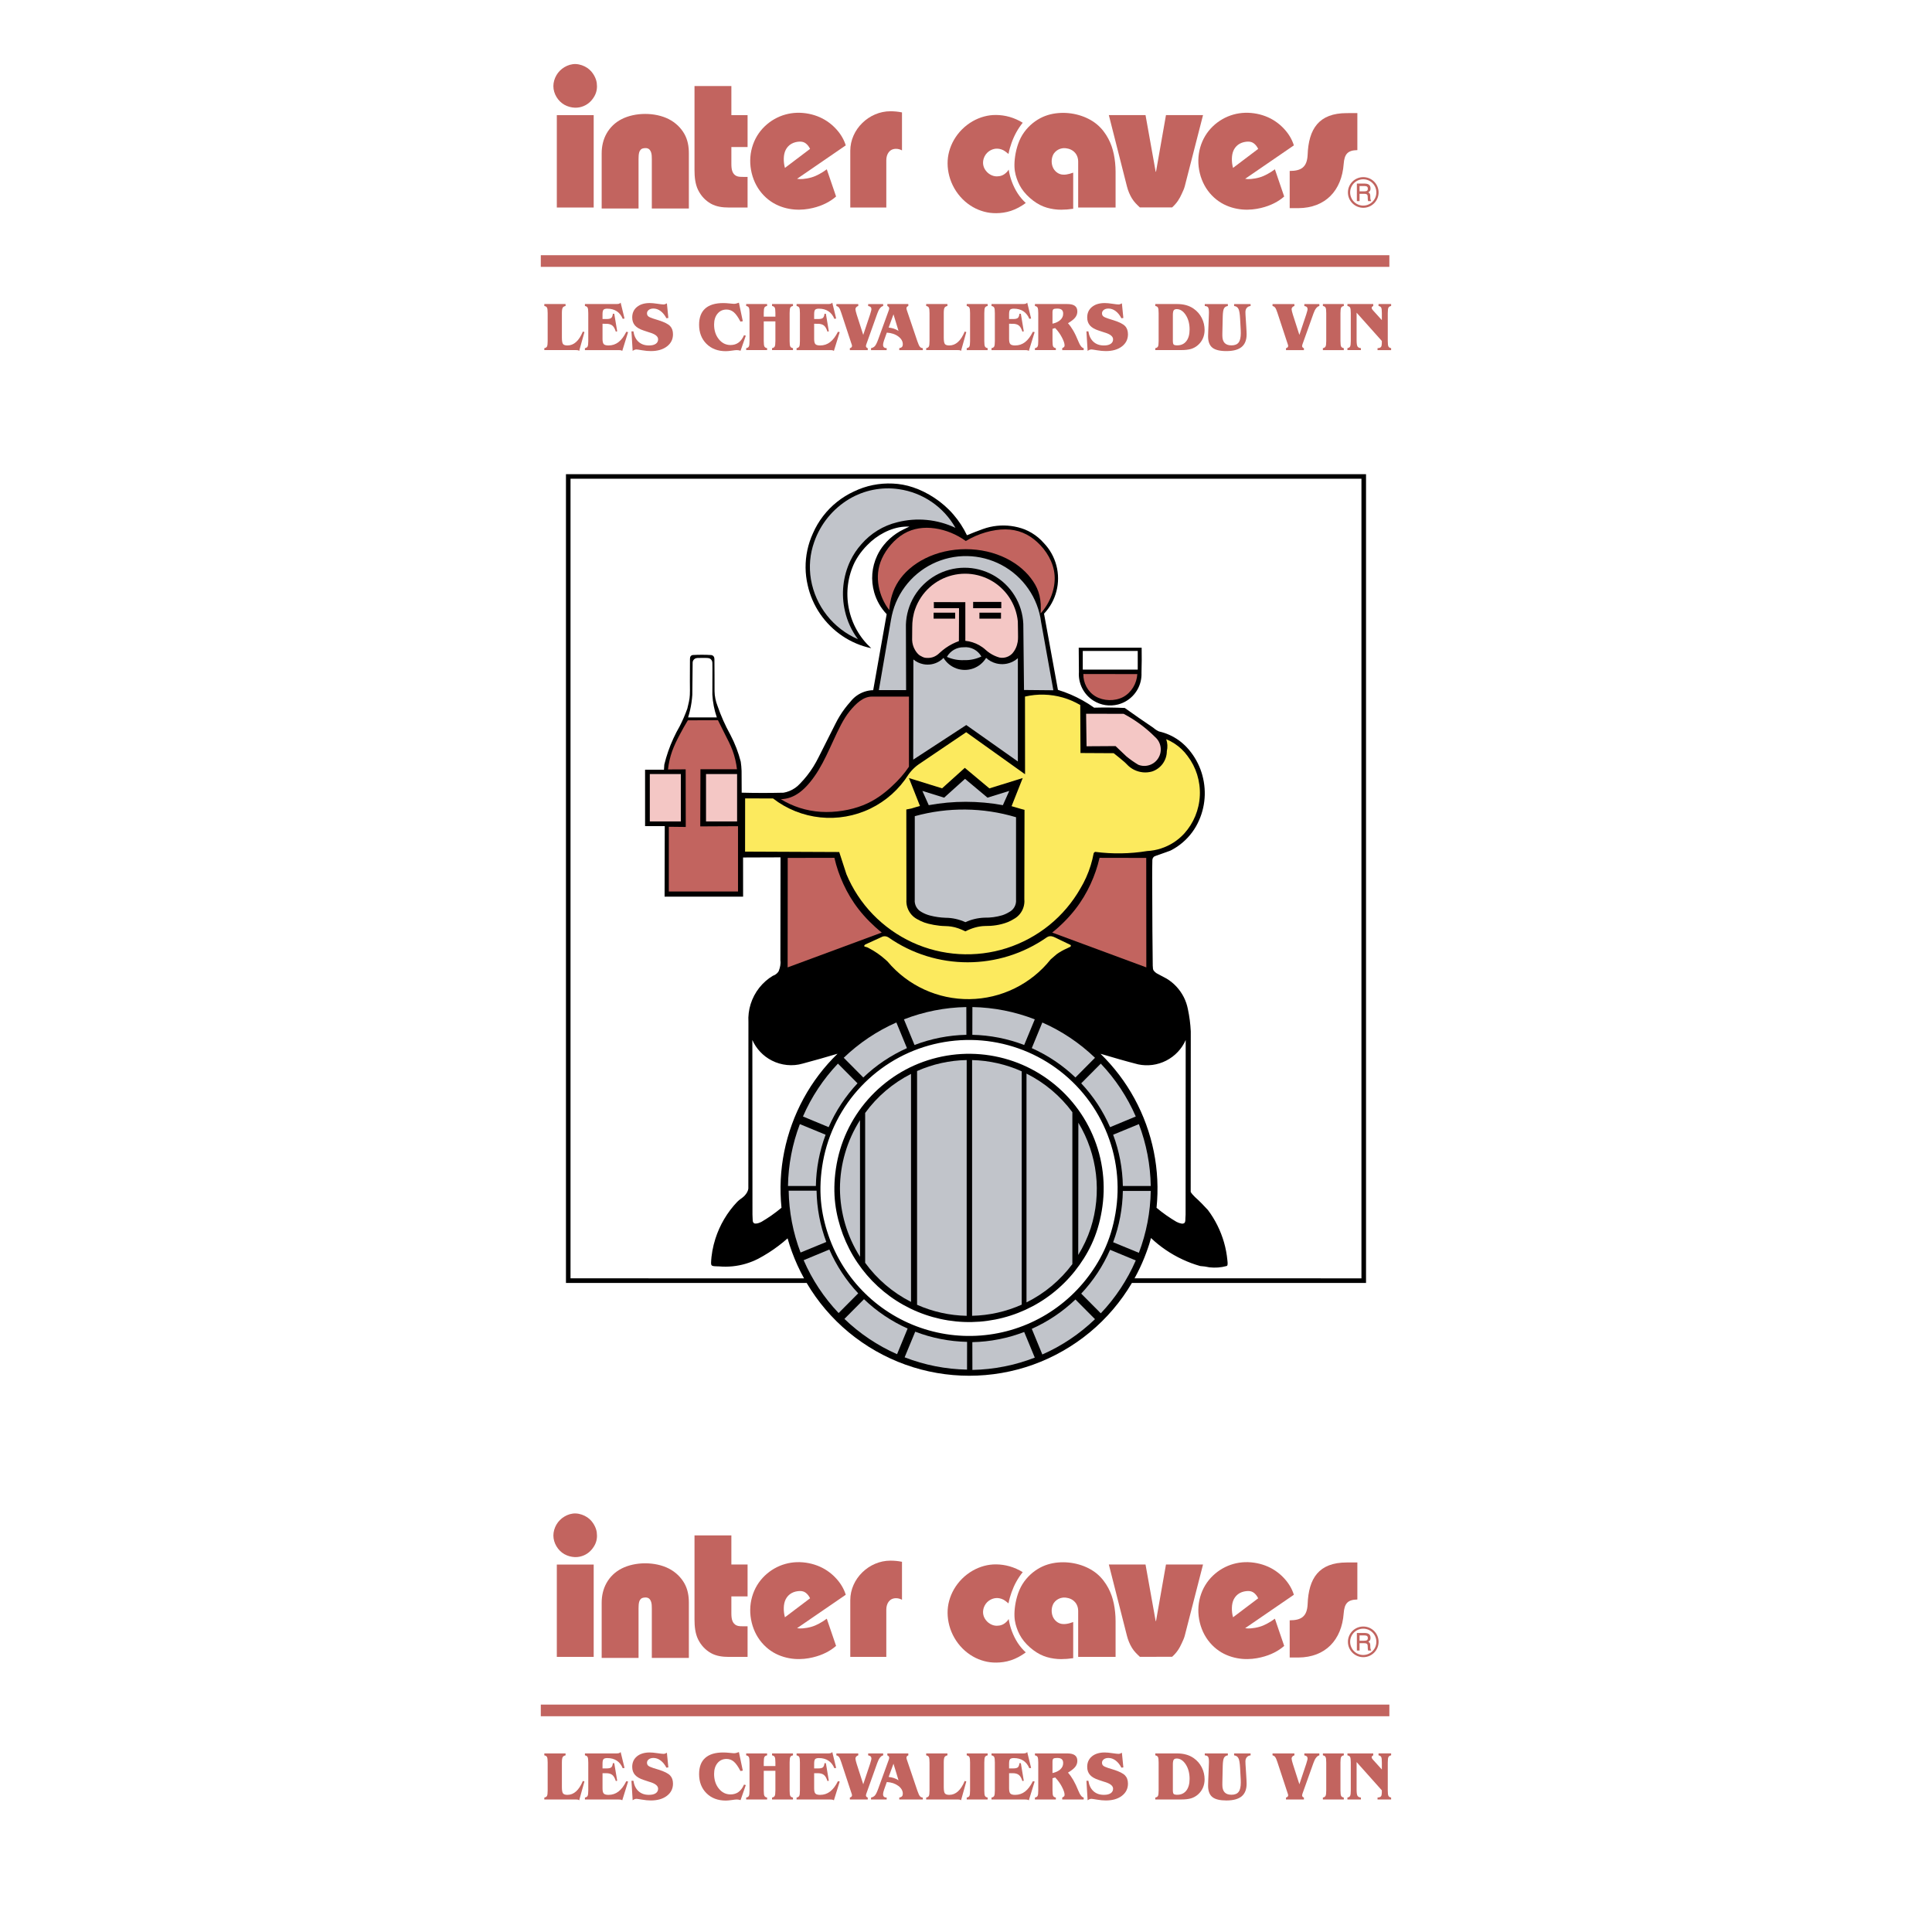 <?xml version="1.0" encoding="utf-8"?>
<!-- Generator: Adobe Illustrator 13.0.0, SVG Export Plug-In . SVG Version: 6.00 Build 14948)  -->
<!DOCTYPE svg PUBLIC "-//W3C//DTD SVG 1.0//EN" "http://www.w3.org/TR/2001/REC-SVG-20010904/DTD/svg10.dtd">
<svg version="1.0" id="Layer_1" xmlns="http://www.w3.org/2000/svg" xmlns:xlink="http://www.w3.org/1999/xlink" x="0px" y="0px"
	 width="192.756px" height="192.756px" viewBox="0 0 192.756 192.756" enable-background="new 0 0 192.756 192.756"
	 xml:space="preserve">
<g>
	<polygon fill-rule="evenodd" clip-rule="evenodd" fill="#FFFFFF" points="0,0 192.756,0 192.756,192.756 0,192.756 0,0 	"/>
	<path fill-rule="evenodd" clip-rule="evenodd" d="M68.992,70.089c0.037-0.252,0.063-0.505,0.08-0.76
		c0.011-1.076,0.025-2.152,0.033-3.228c0.007-0.101,0.032-0.204,0.14-0.315c0.06-0.06,0.13-0.098,0.2-0.118
		c0.038-0.011,0.077-0.017,0.145-0.021c0.143-0.009,0.366-0.011,0.554-0.009c0.196,0.01,0.388-0.009,0.588,0.03
		c0.091,0.033,0.171,0.058,0.272,0.21c0.021,0.034,0.037,0.07,0.048,0.107s0.018,0.076,0.022,0.145
		c0.007,0.144,0.007,0.37,0.007,0.56c-0.006,0.875-0.005,1.75-0.008,2.625c0.043,0.749,0.186,1.506,0.446,2.26l-2.867,0.002
		C68.806,71.087,68.919,70.589,68.992,70.089L68.992,70.089z M113.512,66.807v-1.86h-5.484v1.86H113.512L113.512,66.807z
		 M75.847,104.941c0.329,0.35,0.723,0.648,1.157,0.869c0.939,0.482,2.065,0.604,3.087,0.303c1.158-0.307,2.315-0.639,3.47-0.982
		c-1.343,1.305-2.489,2.812-3.39,4.467c-0.9,1.654-1.555,3.453-1.928,5.299s-0.463,3.738-0.274,5.602
		c-0.657,0.549-1.321,1.008-1.99,1.4c-0.215,0.105-0.431,0.197-0.653,0.174c-0.074,0.004-0.203-0.1-0.211-0.201
		c-0.019-0.08-0.017-0.094-0.02-0.162c-0.002-0.145-0.008-0.355-0.022-0.535l-0.011-17.416
		C75.252,104.191,75.517,104.592,75.847,104.941L75.847,104.941z M118.287,121.178c-0.01,0.123-0.016,0.246-0.02,0.371
		c-0.002,0.062-0.002,0.123-0.004,0.166c-0.002,0.107-0.014,0.152-0.043,0.229c-0.055,0.129-0.213,0.152-0.326,0.137
		c-0.172-0.031-0.344-0.088-0.516-0.178c-0.666-0.389-1.328-0.846-1.99-1.4c0.189-1.863,0.1-3.754-0.273-5.6
		s-1.027-3.646-1.928-5.299c-0.9-1.654-2.047-3.162-3.389-4.469c1.254,0.373,2.504,0.738,3.756,1.057
		c0.463,0.098,0.943,0.117,1.42,0.055c0.475-0.062,0.947-0.209,1.381-0.43c0.434-0.223,0.828-0.52,1.156-0.869
		c0.33-0.35,0.596-0.752,0.785-1.186L118.287,121.178L118.287,121.178z M80.481,128c1.096,1.861,2.516,3.533,4.193,4.922
		s3.611,2.494,5.66,3.23c2.047,0.736,4.209,1.107,6.371,1.107c2.161,0,4.323-0.369,6.372-1.107c2.047-0.736,3.982-1.842,5.658-3.23
		c1.678-1.389,3.098-3.061,4.195-4.922l23.359-0.002v-80.69H56.466v80.69L80.481,128L80.481,128z M114.834,123.518
		c0.459,0.436,0.953,0.834,1.479,1.191c0.523,0.355,1.076,0.672,1.652,0.939c0.572,0.27,1.168,0.492,1.777,0.664
		c0.311,0.02,0.621,0.062,0.932,0.131c0.561,0.061,1.137,0.025,1.707-0.133c0.027-0.006,0.074-0.047,0.082-0.086
		c0.035-0.168,0.01-0.336-0.008-0.504c-0.057-0.6-0.17-1.193-0.336-1.773c-0.168-0.58-0.387-1.145-0.656-1.686
		s-0.586-1.055-0.947-1.535c-0.396-0.43-0.818-0.877-1.281-1.285c-0.17-0.17-0.338-0.342-0.439-0.52l0.008-16.016
		c-0.035-0.74-0.131-1.486-0.289-2.227c-0.082-0.416-0.219-0.818-0.41-1.197c-0.193-0.377-0.439-0.73-0.729-1.043
		c-0.287-0.311-0.619-0.58-0.979-0.799l-0.934-0.497c-0.137-0.067-0.299-0.214-0.383-0.345l-0.045-0.122l-0.025-0.334
		c-0.029-2.305-0.047-4.612-0.049-6.916c-0.002-1.21-0.02-2.418,0.01-3.627c0.006-0.084,0.033-0.176,0.1-0.261
		c0.061-0.086,0.154-0.115,0.234-0.146c0.486-0.167,0.975-0.342,1.457-0.52c0.426-0.213,0.824-0.474,1.189-0.78
		c0.365-0.306,0.695-0.656,0.98-1.038c0.283-0.382,0.521-0.796,0.709-1.233c0.346-0.787,0.537-1.643,0.559-2.51
		c0.021-0.868-0.127-1.749-0.434-2.561c-0.309-0.812-0.771-1.556-1.357-2.185c-0.246-0.263-0.52-0.502-0.812-0.712
		c-0.295-0.21-0.609-0.391-0.941-0.538c-0.328-0.146-0.674-0.26-1.025-0.338c-0.186-0.085-0.371-0.198-0.557-0.362
		c-0.951-0.64-1.9-1.298-2.854-1.98c-1.018-0.046-2.037-0.056-3.057-0.029c-0.365-0.26-0.746-0.5-1.139-0.72
		c-0.391-0.22-0.795-0.418-1.209-0.595c-0.412-0.176-0.834-0.331-1.264-0.461l-1.387-7.603c0.295-0.312,0.553-0.662,0.762-1.04
		c0.426-0.772,0.641-1.638,0.637-2.481c0-0.43-0.055-0.86-0.164-1.278c-0.109-0.417-0.271-0.823-0.482-1.201
		s-0.467-0.726-0.766-1.037c-0.172-0.199-0.361-0.384-0.564-0.554c-0.201-0.17-0.418-0.324-0.645-0.46
		c-0.227-0.136-0.463-0.254-0.707-0.354c-0.879-0.336-1.842-0.46-2.779-0.358c-0.469,0.05-0.93,0.156-1.373,0.314
		c-0.537,0.192-1.075,0.401-1.609,0.624c-0.356-0.746-0.813-1.443-1.356-2.071c-1.087-1.272-2.604-2.236-4.011-2.705
		c-0.706-0.238-1.366-0.35-2.033-0.38c-0.667-0.031-1.338,0.02-1.991,0.152s-1.286,0.347-1.883,0.637
		c-0.602,0.276-1.17,0.625-1.689,1.041c-0.52,0.414-0.99,0.894-1.394,1.421c-0.405,0.527-0.743,1.102-1.007,1.709
		c-0.5,1.084-0.747,2.269-0.736,3.434c0.006,0.59,0.077,1.178,0.211,1.75c0.226,1.017,0.646,1.991,1.24,2.858
		c0.593,0.867,1.361,1.627,2.233,2.213c0.872,0.586,1.85,0.997,2.868,1.213c-0.571-0.518-1.058-1.127-1.44-1.807
		c-0.771-1.357-1.089-3.003-0.879-4.554c0.102-0.773,0.328-1.521,0.665-2.214c0.11-0.211,0.23-0.417,0.362-0.617
		c0.131-0.199,0.273-0.392,0.425-0.576c0.151-0.185,0.312-0.361,0.481-0.529c0.244-0.253,0.509-0.486,0.792-0.695
		c0.283-0.21,0.585-0.396,0.898-0.555c0.634-0.324,1.321-0.536,1.991-0.578c0.171-0.013,0.344-0.016,0.516-0.011l-0.594,0.285
		c-0.253,0.121-0.497,0.261-0.729,0.418c-0.233,0.158-0.454,0.333-0.661,0.523c-0.207,0.19-0.399,0.396-0.575,0.614
		c-0.263,0.325-0.486,0.682-0.664,1.061c-0.537,1.155-0.647,2.424-0.291,3.678c0.116,0.403,0.282,0.792,0.491,1.157
		c0.209,0.364,0.461,0.7,0.75,1.003l-1.344,7.583c-0.291,0.006-0.58,0.057-0.857,0.149c-0.277,0.091-0.542,0.225-0.781,0.394
		c-0.238,0.168-0.451,0.372-0.628,0.602c-0.201,0.222-0.392,0.454-0.572,0.693c-0.372,0.495-0.679,1.011-0.938,1.531l-1.678,3.333
		c-0.162,0.32-0.333,0.637-0.524,0.941c-0.191,0.304-0.398,0.599-0.621,0.881s-0.459,0.553-0.711,0.81
		c-0.142,0.155-0.301,0.295-0.474,0.416c-0.361,0.253-0.762,0.411-1.161,0.48c-1.392,0.033-2.786,0.033-4.177-0.002
		c-0.003-0.724-0.004-1.447-0.01-2.172c-0.01-0.307-0.038-0.614-0.083-0.92c-0.23-0.899-0.568-1.802-1.044-2.702
		c-0.522-0.944-0.94-1.897-1.27-2.854c-0.193-0.484-0.292-0.983-0.3-1.482c-0.004-1.066,0.002-2.132-0.013-3.199
		c-0.005-0.115-0.018-0.186-0.081-0.269c-0.057-0.073-0.134-0.115-0.209-0.131c-0.63-0.041-1.262-0.038-1.892-0.004
		c-0.064,0.016-0.131,0.041-0.198,0.133c-0.061,0.082-0.048,0.183-0.06,0.275c-0.008,0.719-0.012,1.438-0.008,2.158
		c0.002,0.359,0.006,0.719,0.006,0.954c0,0.235-0.003,0.345-0.01,0.455c-0.016,0.459-0.143,0.918-0.253,1.375
		c-0.21,0.585-0.46,1.17-0.758,1.753c-0.231,0.398-0.442,0.806-0.634,1.225c-0.391,0.852-0.69,1.726-0.903,2.604l-0.034,0.512
		l-1.885-0.002l0.002,5.63h1.962l-0.016,7.033h7.833l-0.003-3.906l3.737-0.014L77.86,95.823c0.051,0.337-0.028,0.693-0.156,1.035
		c-0.07,0.189-0.328,0.397-0.505,0.461c-0.028,0.012-0.057,0.022-0.085,0.031c-0.521,0.312-0.984,0.721-1.363,1.201
		c-0.379,0.48-0.672,1.035-0.856,1.619s-0.259,1.195-0.224,1.801c-0.003,5.539,0.002,11.078-0.008,16.617
		c-0.031,0.232-0.161,0.484-0.396,0.73c-0.205,0.209-0.479,0.342-0.722,0.598c-0.494,0.52-0.929,1.096-1.295,1.717
		c-0.366,0.619-0.662,1.283-0.88,1.969c-0.245,0.777-0.4,1.586-0.426,2.396c0.012,0.092-0.017,0.205,0.108,0.283
		c0.159,0.068,0.329,0.045,0.493,0.061c0.067,0.002,0.135,0.004,0.203,0.006c0.444,0.039,0.893,0.035,1.338-0.008
		c0.445-0.045,0.887-0.131,1.317-0.258c0.429-0.127,0.846-0.293,1.244-0.496c0.351-0.186,0.695-0.387,1.03-0.6
		c0.336-0.213,0.663-0.439,0.98-0.68c0.317-0.238,0.624-0.49,0.92-0.756c0.131,0.463,0.279,0.92,0.445,1.371
		c0.166,0.451,0.349,0.896,0.548,1.334c0.2,0.436,0.416,0.865,0.649,1.285H56.921V47.764h78.911v79.777l-22.639-0.004
		c0.377-0.68,0.703-1.371,0.982-2.066c0.141-0.354,0.271-0.713,0.35-0.941c0.08-0.229,0.111-0.328,0.141-0.426
		C114.725,123.906,114.781,123.711,114.834,123.518L114.834,123.518z M81.857,118.396c0.021-1.287,0.219-2.701,0.623-4.064
		s1.013-2.674,1.792-3.865c0.778-1.191,1.727-2.262,2.805-3.18c1.08-0.918,2.29-1.68,3.59-2.258c2.591-1.15,5.535-1.541,8.345-1.088
		c1.398,0.223,2.764,0.646,4.049,1.258c1.285,0.613,2.486,1.416,3.545,2.369c1.057,0.951,1.969,2.053,2.711,3.26
		c0.74,1.207,1.309,2.52,1.68,3.895c0.369,1.373,0.541,2.809,0.502,4.23c-0.039,1.42-0.291,2.826-0.67,4.057
		c-0.379,1.229-0.885,2.283-1.506,3.268c-0.619,0.986-1.352,1.904-2.178,2.721s-1.746,1.533-2.736,2.135
		c-0.99,0.6-2.051,1.086-3.156,1.441c-2.195,0.709-4.579,0.898-6.884,0.529c-1.144-0.182-2.267-0.498-3.34-0.941
		c-1.074-0.445-2.099-1.018-3.04-1.699s-1.798-1.473-2.553-2.352s-1.406-1.846-1.938-2.879c-0.531-1.033-0.942-2.133-1.225-3.262
		C81.989,120.84,81.835,119.682,81.857,118.396L81.857,118.396z M83.246,118.414c-0.019,1.166,0.121,2.215,0.378,3.238
		s0.63,2.02,1.112,2.957c0.482,0.936,1.074,1.811,1.757,2.607c0.685,0.797,1.462,1.512,2.315,2.131
		c0.853,0.617,1.783,1.135,2.756,1.537c1.964,0.812,4.088,1.141,6.17,0.98c1.05-0.082,2.093-0.287,3.097-0.611
		c1.002-0.322,1.963-0.762,2.859-1.307c0.898-0.545,1.73-1.195,2.479-1.938c0.75-0.74,1.412-1.572,1.973-2.465
		c0.562-0.895,1.02-1.85,1.363-2.965c0.342-1.113,0.57-2.389,0.605-3.676c0.035-1.289-0.121-2.59-0.457-3.834
		c-0.336-1.246-0.852-2.436-1.523-3.527c-0.674-1.094-1.502-2.092-2.461-2.955c-0.957-0.861-2.047-1.59-3.211-2.145
		c-2.344-1.117-4.972-1.525-7.515-1.191c-1.278,0.166-2.54,0.52-3.719,1.043c-1.179,0.523-2.275,1.217-3.252,2.049
		c-0.978,0.832-1.836,1.803-2.542,2.883c-0.706,1.08-1.257,2.268-1.622,3.504C83.444,115.965,83.266,117.248,83.246,118.414
		L83.246,118.414z M113.887,67.133c0.025-0.837,0.031-1.673,0.016-2.513l-6.279,0.004l0.02,2.411
		c-0.021,0.281-0.004,0.565,0.053,0.842c0.057,0.278,0.15,0.548,0.279,0.801c0.129,0.252,0.291,0.485,0.48,0.693
		c0.191,0.208,0.41,0.39,0.65,0.54c0.752,0.463,1.605,0.587,2.445,0.373c0.273-0.071,0.539-0.181,0.785-0.323
		c0.244-0.143,0.469-0.318,0.664-0.52c0.197-0.202,0.367-0.43,0.504-0.678C113.781,68.261,113.91,67.688,113.887,67.133
		L113.887,67.133z"/>
	<polygon fill-rule="evenodd" clip-rule="evenodd" fill="#F4C7C5" points="64.832,81.954 67.93,81.954 67.93,77.227 64.832,77.227 
		64.832,81.954 	"/>
	<polygon fill-rule="evenodd" clip-rule="evenodd" fill="#F4C7C5" points="70.44,81.954 73.54,81.954 73.54,77.227 70.44,77.227 
		70.44,81.954 	"/>
	<path fill-rule="evenodd" clip-rule="evenodd" fill="#C1C4CA" d="M101.369,81.535c-3.289-0.986-6.791-1.022-10.101-0.105
		l-0.004,8.326c-0.045,0.507,0.218,0.992,0.667,1.232c0.272,0.16,0.565,0.281,0.871,0.358c0.504,0.129,1.02,0.204,1.539,0.221
		c0.682,0.004,1.355,0.154,1.976,0.438c0.599-0.274,1.245-0.426,1.904-0.449c0.598,0.012,1.195-0.068,1.77-0.238
		c0.25-0.082,0.488-0.193,0.711-0.331c0.451-0.24,0.713-0.725,0.668-1.232V81.535L101.369,81.535z"/>
	<path fill-rule="evenodd" clip-rule="evenodd" fill="#C1C4CA" d="M100.057,80.332l0.637-1.423l-2.17,0.674l-2.244-1.877
		l-2.084,1.877l-2.171-0.674l0.637,1.423C95.105,79.883,97.612,79.883,100.057,80.332L100.057,80.332z"/>
	<path fill-rule="evenodd" clip-rule="evenodd" fill="#F4C7C5" d="M112.381,75.464l-1.08-1.026l-2.895,0.018l-0.045-3.245
		l3.742,0.006c1.16,0.61,2.223,1.394,3.148,2.323c0.598,0.523,0.734,1.399,0.324,2.079c-0.408,0.681-1.246,0.971-1.986,0.689
		c-0.01-0.004-0.02-0.009-0.029-0.014C113.146,76.048,112.754,75.77,112.381,75.464L112.381,75.464z"/>
	<path fill-rule="evenodd" clip-rule="evenodd" fill="#FCEA5E" d="M88.55,95.93c2.027,2.416,5.032,3.794,8.186,3.753
		c3.153-0.039,6.122-1.494,8.087-3.961l0.596-0.517c0.32-0.229,0.666-0.424,1.029-0.582c0.109-0.055,0.219-0.108,0.33-0.161
		c0.033-0.018,0.059-0.051,0.064-0.089c0.006-0.037-0.008-0.073-0.035-0.097l-1.662-0.796l-0.133-0.045
		c-0.191-0.062-0.402-0.034-0.568,0.079c-4.744,3.323-11.059,3.326-15.806,0.008c-0.168-0.109-0.375-0.141-0.567-0.087l-1.75,0.801
		l-0.09,0.097c-0.011,0.02-0.013,0.043-0.004,0.064c0.01,0.023,0.029,0.042,0.053,0.05l0.085,0.021
		c0.111,0.022,0.216,0.064,0.313,0.123c0.608,0.317,1.175,0.709,1.685,1.168L88.55,95.93L88.55,95.93z"/>
	<path fill-rule="evenodd" clip-rule="evenodd" fill="#C1C4CA" d="M81.4,118.328h-2.783c0.033-2.111,0.434-4.199,1.185-6.174
		l2.568,1.057C81.757,114.85,81.429,116.58,81.4,118.328L81.4,118.328z"/>
	<path fill-rule="evenodd" clip-rule="evenodd" fill="#C1C4CA" d="M81.469,118.793h-2.783c0.033,2.111,0.434,4.199,1.185,6.172
		l2.568-1.055C81.826,122.271,81.498,120.541,81.469,118.793L81.469,118.793z"/>
	<path fill-rule="evenodd" clip-rule="evenodd" fill="#C1C4CA" d="M82.675,112.457c0.702-1.613,1.676-3.092,2.879-4.375
		l-1.953-1.965c-1.463,1.541-2.645,3.326-3.49,5.275L82.675,112.457L82.675,112.457z"/>
	<path fill-rule="evenodd" clip-rule="evenodd" fill="#C1C4CA" d="M85.806,125.391l-0.004-13.633c-1.298,2.043-1.992,4.412-2,6.834
		C83.819,121.002,84.513,123.357,85.806,125.391L85.806,125.391z"/>
	<path fill-rule="evenodd" clip-rule="evenodd" fill="#C1C4CA" d="M86.131,107.5c1.273-1.219,2.746-2.209,4.355-2.928l-1.054-2.559
		c-1.944,0.857-3.722,2.049-5.253,3.521L86.131,107.5L86.131,107.5z"/>
	<path fill-rule="evenodd" clip-rule="evenodd" fill="#C1C4CA" d="M96.417,103.244l-0.006-2.77
		c-2.131,0.039-4.238,0.455-6.225,1.227l1.056,2.557C92.897,103.625,94.647,103.281,96.417,103.244L96.417,103.244z"/>
	<path fill-rule="evenodd" clip-rule="evenodd" fill="#C1C4CA" d="M97.01,103.244c1.77,0.037,3.521,0.381,5.174,1.014l1.057-2.557
		c-1.986-0.771-4.094-1.188-6.225-1.227L97.01,103.244L97.01,103.244z"/>
	<path fill-rule="evenodd" clip-rule="evenodd" fill="#C1C4CA" d="M107.297,107.5l1.951-1.965c-1.531-1.473-3.309-2.664-5.254-3.521
		l-1.053,2.559C104.551,105.291,106.023,106.281,107.297,107.5L107.297,107.5z"/>
	<path fill-rule="evenodd" clip-rule="evenodd" fill="#C1C4CA" d="M107.576,125.207c0.514-0.832,0.93-1.723,1.238-2.652
		c1.135-3.525,0.688-7.369-1.225-10.541L107.576,125.207L107.576,125.207z"/>
	<path fill-rule="evenodd" clip-rule="evenodd" fill="#C1C4CA" d="M110.752,112.457l2.564-1.064
		c-0.846-1.949-2.027-3.734-3.49-5.275l-1.953,1.965C109.076,109.365,110.051,110.844,110.752,112.457L110.752,112.457z"/>
	<path fill-rule="evenodd" clip-rule="evenodd" fill="#C1C4CA" d="M112.027,118.328c-0.029-1.748-0.357-3.479-0.969-5.117
		l2.568-1.057c0.75,1.975,1.15,4.062,1.184,6.174H112.027L112.027,118.328z"/>
	<path fill-rule="evenodd" clip-rule="evenodd" fill="#C1C4CA" d="M112.027,118.82c-0.029,1.75-0.357,3.48-0.969,5.117l2.568,1.057
		c0.75-1.973,1.15-4.062,1.184-6.174H112.027L112.027,118.82z"/>
	<path fill-rule="evenodd" clip-rule="evenodd" fill="#C1C4CA" d="M82.744,124.664c0.702,1.611,1.676,3.092,2.879,4.373
		l-1.954,1.967c-1.463-1.541-2.644-3.326-3.489-5.275L82.744,124.664L82.744,124.664z"/>
	<path fill-rule="evenodd" clip-rule="evenodd" fill="#C1C4CA" d="M90.893,107.143v22.748c-1.813-0.92-3.381-2.258-4.576-3.902
		v-14.949C87.511,109.396,89.08,108.061,90.893,107.143L90.893,107.143z"/>
	<path fill-rule="evenodd" clip-rule="evenodd" fill="#C1C4CA" d="M96.446,105.762v25.518c-1.707-0.035-3.39-0.408-4.95-1.102
		v-23.32C93.056,106.166,94.739,105.793,96.446,105.762L96.446,105.762z"/>
	<path fill-rule="evenodd" clip-rule="evenodd" fill="#C1C4CA" d="M101.936,106.887v23.277c-1.559,0.697-3.242,1.076-4.949,1.113
		v-25.514C98.695,105.805,100.377,106.188,101.936,106.887L101.936,106.887z"/>
	<path fill-rule="evenodd" clip-rule="evenodd" fill="#C1C4CA" d="M106.99,110.963v15.156c-1.205,1.615-2.771,2.924-4.576,3.82
		v-22.824C104.223,108.02,105.789,109.338,106.99,110.963L106.99,110.963z"/>
	<path fill-rule="evenodd" clip-rule="evenodd" fill="#C1C4CA" d="M86.2,129.621c1.272,1.219,2.746,2.209,4.354,2.928l-1.054,2.559
		c-1.944-0.857-3.722-2.049-5.252-3.521L86.2,129.621L86.2,129.621z"/>
	<path fill-rule="evenodd" clip-rule="evenodd" fill="#C1C4CA" d="M96.486,133.879l-0.005,2.768
		c-2.131-0.039-4.239-0.455-6.226-1.227l1.057-2.557C92.966,133.496,94.716,133.84,96.486,133.879L96.486,133.879z"/>
	<path fill-rule="evenodd" clip-rule="evenodd" fill="#C1C4CA" d="M97.01,133.906c1.77-0.037,3.521-0.381,5.174-1.014l1.057,2.557
		c-1.986,0.771-4.094,1.186-6.225,1.227L97.01,133.906L97.01,133.906z"/>
	<path fill-rule="evenodd" clip-rule="evenodd" fill="#C1C4CA" d="M107.297,129.65l1.951,1.963
		c-1.531,1.473-3.309,2.666-5.254,3.523l-1.053-2.559C104.551,131.859,106.023,130.869,107.297,129.65L107.297,129.65z"/>
	<path fill-rule="evenodd" clip-rule="evenodd" fill="#C1C4CA" d="M110.752,124.693l2.564,1.062
		c-0.846,1.949-2.027,3.736-3.49,5.275l-1.953-1.965C109.076,127.783,110.051,126.305,110.752,124.693L110.752,124.693z"/>
	<path fill-rule="evenodd" clip-rule="evenodd" fill="#C1C4CA" d="M84.722,49.788c-1.626,0.974-2.86,2.487-3.485,4.276
		c-0.43,1.2-0.543,2.49-0.329,3.746c0.453,2.655,2.219,4.9,4.691,5.966c-0.626-0.836-1.069-1.795-1.299-2.814
		c-0.392-1.691-0.199-3.465,0.547-5.032c0.288-0.596,0.658-1.148,1.099-1.641c0.936-1.083,2.186-1.847,3.577-2.185
		c1.941-0.496,3.994-0.297,5.804,0.561c-1.181-2.095-3.27-3.522-5.652-3.861C87.961,48.555,86.212,48.902,84.722,49.788
		L84.722,49.788z"/>
	<path fill-rule="evenodd" clip-rule="evenodd" fill="#C1C4CA" d="M103.432,60.325c-0.215-0.56-0.5-1.096-0.842-1.589
		c-0.342-0.493-0.74-0.944-1.188-1.341c-0.447-0.398-0.941-0.743-1.471-1.025s-1.096-0.503-1.676-0.652
		c-1.146-0.295-2.371-0.322-3.559-0.052c-0.585,0.132-1.156,0.335-1.694,0.602c-0.538,0.267-1.041,0.597-1.5,0.981
		c-0.458,0.385-0.871,0.823-1.227,1.307c-0.357,0.482-0.656,1.01-0.889,1.563c-0.232,0.554-0.392,1.133-0.493,1.723l-1.21,7.011
		l2.72-0.002l-0.02-6.53c0.015-0.498,0.094-0.994,0.236-1.473s0.345-0.943,0.603-1.372c0.258-0.428,0.57-0.821,0.927-1.168
		c0.356-0.348,0.757-0.651,1.192-0.898c0.435-0.248,0.903-0.439,1.386-0.569c0.948-0.254,1.972-0.27,2.959-0.018
		c0.485,0.124,0.956,0.31,1.393,0.552c0.438,0.242,0.842,0.54,1.203,0.883c0.359,0.343,0.678,0.733,0.939,1.158
		c0.264,0.425,0.473,0.886,0.621,1.364c0.146,0.478,0.232,0.972,0.254,1.47l0.07,6.59l2.928,0.028l-1.223-6.804
		C103.797,61.469,103.648,60.885,103.432,60.325L103.432,60.325z"/>
	<path fill-rule="evenodd" clip-rule="evenodd" fill="#C1C4CA" d="M93.707,65.983c-0.495,0.299-1.048,0.389-1.593,0.282
		c-0.181-0.036-0.358-0.095-0.524-0.175c-0.166-0.079-0.322-0.179-0.462-0.297l-0.016,9.997l5.292-3.453l5.148,3.636V65.667
		c-0.145,0.128-0.305,0.238-0.475,0.327c-0.527,0.272-1.111,0.34-1.686,0.193c-0.188-0.049-0.369-0.121-0.539-0.213
		c-0.168-0.092-0.326-0.206-0.467-0.336c-0.146,0.242-0.332,0.458-0.553,0.638c-0.22,0.18-0.472,0.323-0.74,0.418
		c-0.268,0.096-0.549,0.144-0.832,0.144s-0.564-0.047-0.832-0.143s-0.521-0.238-0.741-0.418c-0.22-0.179-0.407-0.396-0.553-0.638
		C94.009,65.772,93.864,65.887,93.707,65.983L93.707,65.983z"/>
	<path fill-rule="evenodd" clip-rule="evenodd" fill="#F4C7C5" d="M101.566,63.055c-0.004-0.355-0.01-0.709-0.018-1.065
		c-0.043-0.428-0.139-0.852-0.285-1.258s-0.346-0.797-0.586-1.156c-0.242-0.359-0.525-0.687-0.846-0.975
		c-0.318-0.289-0.674-0.539-1.055-0.742c-0.779-0.415-1.646-0.623-2.491-0.621c-0.431,0-0.861,0.053-1.281,0.159
		c-0.419,0.105-0.827,0.262-1.208,0.466s-0.735,0.454-1.055,0.744c-0.319,0.289-0.603,0.618-0.843,0.977
		c-0.24,0.36-0.437,0.75-0.583,1.157c-0.22,0.602-0.308,1.243-0.302,1.877c-0.009,0.41-0.013,0.818-0.01,1.227
		c0.006,0.177,0.034,0.354,0.084,0.525c0.05,0.171,0.122,0.337,0.212,0.49c0.123,0.2,0.254,0.38,0.458,0.529
		c0.194,0.11,0.395,0.229,0.594,0.243c0.458,0.042,0.928-0.026,1.419-0.515c0.182-0.169,0.376-0.325,0.579-0.469
		c0.424-0.298,0.871-0.523,1.321-0.685l0.014-3.286h-2.509l-0.007-0.607l3.144,0.01v3.854c0.244,0.024,0.485,0.074,0.719,0.149
		c0.234,0.074,0.461,0.173,0.675,0.294c0.227,0.129,0.439,0.28,0.632,0.458c0.131,0.121,0.271,0.229,0.42,0.327
		c0.307,0.204,0.633,0.349,0.963,0.441c0.273,0.056,0.584,0.028,0.875-0.112c0.137-0.066,0.264-0.155,0.371-0.26
		c0.33-0.356,0.5-0.783,0.57-1.196C101.594,63.71,101.561,63.382,101.566,63.055L101.566,63.055z M95.298,61.125v0.597h-2.151
		v-0.597H95.298L95.298,61.125z M99.869,61.723h-2.152v-0.597h2.152V61.723l0.029-1.045H97.09V60.05h2.809v0.627L99.869,61.723
		L99.869,61.723z"/>
	<path fill-rule="evenodd" clip-rule="evenodd" fill="#C1C4CA" d="M97.912,65.501c-0.541,0.256-1.134,0.38-1.731,0.361
		c-0.587,0.025-1.171-0.086-1.708-0.325c0.339-0.604,0.981-0.972,1.673-0.959C96.865,64.506,97.56,64.869,97.912,65.501
		L97.912,65.501z"/>
	<path fill-rule="evenodd" clip-rule="evenodd" fill="#C2645F" d="M92.304,55.713c-0.594,0.296-1.125,0.654-1.574,1.044
		c-0.448,0.391-0.813,0.814-1.096,1.249c-0.283,0.434-0.484,0.878-0.633,1.356c-0.148,0.479-0.244,0.991-0.278,1.507
		c-0.536-0.69-0.901-1.515-1.058-2.392c-0.157-0.876-0.106-1.806,0.326-2.756s1.247-1.922,2.19-2.474
		c0.944-0.552,2.019-0.685,3.098-0.531c1.08,0.155,2.165,0.596,3.079,1.261c1.238-0.747,2.707-1.168,3.955-1.161
		c1.246,0.009,2.275,0.447,3.164,1.26c0.891,0.813,1.643,2.001,1.74,3.321c0.1,1.32-0.453,2.772-1.402,3.811
		c0.061-0.62,0.021-1.252-0.105-1.79c-0.127-0.537-0.34-0.979-0.629-1.412c-0.291-0.433-0.654-0.857-1.104-1.248
		c-0.447-0.391-0.979-0.749-1.57-1.045c-0.596-0.296-1.252-0.531-1.936-0.688c-0.686-0.156-1.399-0.235-2.113-0.235
		c-0.714,0-1.429,0.079-2.115,0.235C93.556,55.183,92.898,55.417,92.304,55.713L92.304,55.713z"/>
	<path fill-rule="evenodd" clip-rule="evenodd" fill="#C2645F" d="M66.645,76.768c0.069-0.616,0.205-1.225,0.41-1.805
		c0.206-0.579,0.48-1.129,0.751-1.643c0.27-0.513,0.537-0.989,0.82-1.455l3.005-0.01c0.22,0.447,0.439,0.895,0.695,1.394
		c0.254,0.498,0.546,1.048,0.764,1.638c0.218,0.591,0.363,1.222,0.438,1.861h-3.644l-0.019,5.701l3.766-0.019v6.517h-6.903v-6.461
		l1.69,0.019l-0.009-5.747L66.645,76.768L66.645,76.768z"/>
	<path fill-rule="evenodd" clip-rule="evenodd" fill="#C2645F" d="M113.469,67.255c-0.047,0.916-0.578,1.843-1.412,2.286
		c-0.834,0.443-1.975,0.401-2.764-0.069s-1.23-1.368-1.205-2.226L113.469,67.255L113.469,67.255z"/>
	<path fill-rule="evenodd" clip-rule="evenodd" fill="#FCEA5E" d="M119.438,77.279c-0.207-0.667-0.527-1.288-0.943-1.836
		c-0.178-0.25-0.381-0.482-0.604-0.694c-0.223-0.212-0.465-0.404-0.723-0.571c-0.258-0.167-0.531-0.311-0.814-0.427
		c0.131,0.382,0.154,0.789,0.061,1.191c0,0.22-0.035,0.44-0.104,0.652s-0.172,0.416-0.303,0.598
		c-0.133,0.183-0.295,0.344-0.475,0.475c-0.18,0.132-0.377,0.234-0.586,0.303c-0.295,0.084-0.604,0.114-0.91,0.085
		c-0.307-0.028-0.611-0.115-0.887-0.252c-0.275-0.137-0.523-0.324-0.729-0.551c-0.074-0.065-0.146-0.136-0.219-0.212
		c-0.363-0.312-0.725-0.609-1.09-0.893l-3.312-0.018l-0.023-4.787c-0.545-0.322-1.131-0.575-1.742-0.75
		c-0.611-0.175-1.248-0.272-1.885-0.288c-0.635-0.016-1.27,0.05-1.887,0.194l0.006,7.749l-5.873-4.193l-4.738,3.204
		c-0.134,0.09-0.259,0.193-0.38,0.3c-0.258,0.23-0.468,0.474-0.643,0.723c-0.456,0.723-1.013,1.383-1.653,1.956
		s-1.365,1.059-2.138,1.434c-1.561,0.758-3.304,1.056-4.997,0.881c-0.854-0.088-1.701-0.298-2.499-0.617
		c-0.798-0.32-1.547-0.749-2.223-1.273l-2.784-0.004l-0.006,5.308l9.393,0.041l0.721,2.216c0.618,1.478,1.512,2.842,2.636,4.004
		c1.124,1.163,2.477,2.123,3.945,2.798c1.468,0.675,3.05,1.066,4.651,1.163c1.6,0.097,3.218-0.099,4.757-0.592
		s2.998-1.283,4.254-2.3c1.256-1.019,2.309-2.265,3.102-3.658c0.215-0.358,0.408-0.729,0.578-1.111
		c0.35-0.779,0.594-1.583,0.742-2.389c0.016-0.05,0.088-0.136,0.166-0.145c1.707,0.222,3.443,0.198,5.174-0.084
		c0.465-0.024,0.924-0.109,1.369-0.253c0.443-0.143,0.871-0.344,1.264-0.596s0.75-0.554,1.064-0.896
		c0.461-0.51,0.836-1.1,1.102-1.746c0.266-0.646,0.424-1.347,0.455-2.054C119.74,78.658,119.645,77.945,119.438,77.279
		L119.438,77.279z M101.744,91.199c-0.168,0.204-0.373,0.373-0.605,0.496c-0.189,0.118-0.385,0.217-0.58,0.299
		c-0.764,0.302-1.549,0.402-2.311,0.394c-0.653,0.019-1.286,0.207-1.932,0.533c-0.458-0.223-0.946-0.415-1.42-0.479
		c-0.387-0.062-0.776-0.034-1.159-0.083c-0.374-0.039-0.787-0.117-1.107-0.198c-0.156-0.039-0.277-0.076-0.397-0.118
		c-0.234-0.083-0.467-0.188-0.692-0.32c-0.234-0.119-0.445-0.284-0.618-0.486c-0.173-0.201-0.307-0.439-0.391-0.69
		c-0.083-0.252-0.116-0.518-0.098-0.78l-0.01-9.004l0.496-0.096c0.288-0.092,0.578-0.177,0.867-0.252l-1.103-2.789l3.307,1.026
		l2.269-2.044l2.45,2.05l3.326-1.032l-1.111,2.806c0.178,0.048,0.354,0.099,0.531,0.154c0.252,0.085,0.506,0.146,0.76,0.213
		l-0.018,8.928C102.248,90.233,102.09,90.78,101.744,91.199L101.744,91.199z"/>
	<path fill-rule="evenodd" clip-rule="evenodd" fill="#C2645F" d="M78.581,96.517l9.391-3.475c-0.864-0.694-1.651-1.487-2.291-2.306
		c-0.641-0.819-1.135-1.664-1.532-2.522c-0.396-0.859-0.696-1.732-0.9-2.628l-4.658,0.009L78.581,96.517L78.581,96.517z"/>
	<path fill-rule="evenodd" clip-rule="evenodd" fill="#C2645F" d="M114.369,96.517l-9.391-3.475c0.865-0.694,1.65-1.487,2.291-2.306
		c0.641-0.819,1.135-1.664,1.533-2.522c0.396-0.859,0.695-1.732,0.9-2.628l4.658,0.009L114.369,96.517L114.369,96.517z"/>
	<path fill-rule="evenodd" clip-rule="evenodd" fill="#C2645F" d="M84.775,70.953c-0.631,0.774-1.139,1.863-1.62,2.911
		c-0.482,1.048-0.937,2.057-1.478,2.951c-0.541,0.894-1.168,1.673-1.81,2.175c-0.641,0.503-1.295,0.727-1.963,0.745
		c1.182,0.729,2.541,1.171,3.987,1.262c1.447,0.091,2.982-0.17,4.198-0.651c1.216-0.48,2.113-1.18,2.841-1.847
		c0.728-0.668,1.288-1.304,1.756-2.003V69.5h-3.701C86.132,69.5,85.406,70.179,84.775,70.953L84.775,70.953z"/>
	<path fill-rule="evenodd" clip-rule="evenodd" fill="#C2645F" d="M59.233,156.094h-3.679v9.215h3.679V156.094L59.233,156.094z
		 M56.31,151.309c-0.332,0.199-0.603,0.471-0.794,0.799c-0.192,0.33-0.305,0.713-0.305,1.092c0,0.379,0.115,0.752,0.307,1.074
		c0.192,0.324,0.461,0.598,0.787,0.783c0.325,0.186,0.707,0.283,1.046,0.295c0.339,0.012,0.637-0.061,0.89-0.168
		c0.253-0.107,0.46-0.248,0.64-0.424c0.179-0.174,0.33-0.379,0.438-0.576c0.226-0.41,0.281-0.842,0.22-1.305
		c-0.036-0.244-0.117-0.484-0.263-0.742s-0.357-0.533-0.675-0.748c-0.318-0.217-0.745-0.375-1.155-0.391
		C57.034,150.982,56.641,151.109,56.31,151.309L56.31,151.309z"/>
	<path fill-rule="evenodd" clip-rule="evenodd" fill="#C2645F" d="M63.708,160.461c0-0.225,0.013-0.453,0.054-0.611
		s0.102-0.246,0.156-0.305c0.055-0.061,0.104-0.094,0.183-0.119c0.08-0.027,0.19-0.047,0.307-0.045
		c0.119,0.002,0.243,0.027,0.343,0.104s0.175,0.205,0.225,0.377c0.049,0.172,0.056,0.387,0.056,0.6v4.947h3.696v-5.518
		c0-0.66-0.111-1.332-0.451-1.93c-0.34-0.596-0.87-1.121-1.552-1.469s-1.519-0.521-2.354-0.521c-0.836,0-1.67,0.176-2.34,0.516
		c-0.67,0.338-1.176,0.842-1.513,1.439c-0.337,0.596-0.489,1.283-0.489,1.965v5.518h3.679V160.461L63.708,160.461z"/>
	<path fill-rule="evenodd" clip-rule="evenodd" fill="#C2645F" d="M72.969,153.188h-3.678v8.369c0,0.691,0.065,1.398,0.354,1.994
		c0.289,0.594,0.74,1.07,1.281,1.375c0.541,0.305,1.17,0.383,1.785,0.383h1.875v-3.053h-0.403c-0.249,0-0.508,0.002-0.703-0.09
		s-0.324-0.24-0.408-0.453c-0.084-0.213-0.103-0.492-0.103-0.764v-1.674h1.617v-3.182h-1.617V153.188L72.969,153.188z"/>
	<path fill-rule="evenodd" clip-rule="evenodd" fill="#C2645F" d="M78.198,160.418c0.008-0.307,0.062-0.602,0.192-0.859
		c0.13-0.258,0.338-0.479,0.596-0.619c0.257-0.141,0.565-0.199,0.809-0.203c0.244-0.004,0.423,0.049,0.593,0.174
		c0.17,0.127,0.331,0.328,0.433,0.551l-2.508,1.895C78.228,161.049,78.189,160.727,78.198,160.418L78.198,160.418z M84.382,159.109
		c-0.176-0.561-0.473-1.082-0.903-1.566c-0.429-0.484-0.991-0.93-1.679-1.236c-0.687-0.307-1.498-0.473-2.29-0.449
		c-0.792,0.025-1.564,0.24-2.253,0.635s-1.297,0.967-1.724,1.674c-0.426,0.707-0.671,1.551-0.683,2.422
		c-0.013,0.867,0.207,1.764,0.615,2.512c0.408,0.748,1.004,1.35,1.676,1.752c0.672,0.398,1.419,0.598,2.106,0.656
		c0.687,0.057,1.312-0.025,1.841-0.15c0.528-0.125,0.958-0.289,1.335-0.48c0.376-0.193,0.701-0.41,0.993-0.666l-0.928-2.715
		c-0.244,0.182-0.501,0.346-0.756,0.482c-0.255,0.139-0.507,0.25-0.789,0.33c-0.282,0.082-0.592,0.133-0.834,0.152
		c-0.242,0.021-0.417,0.014-0.586-0.018L84.382,159.109L84.382,159.109z"/>
	<path fill-rule="evenodd" clip-rule="evenodd" fill="#C2645F" d="M122.906,160.418c0.008-0.307,0.061-0.602,0.191-0.859
		s0.338-0.479,0.596-0.619s0.566-0.199,0.809-0.203c0.244-0.004,0.424,0.049,0.594,0.174c0.17,0.127,0.33,0.328,0.434,0.551
		l-2.508,1.895C122.936,161.049,122.896,160.727,122.906,160.418L122.906,160.418z M129.09,159.109
		c-0.176-0.561-0.473-1.082-0.902-1.566s-0.99-0.93-1.678-1.236s-1.498-0.473-2.291-0.449c-0.791,0.025-1.564,0.24-2.254,0.635
		s-1.297,0.967-1.723,1.674s-0.672,1.551-0.684,2.422c-0.014,0.867,0.207,1.764,0.615,2.512s1.004,1.35,1.676,1.752
		c0.672,0.398,1.42,0.598,2.107,0.656c0.686,0.057,1.311-0.025,1.84-0.15c0.527-0.125,0.959-0.289,1.336-0.48
		c0.377-0.193,0.701-0.41,0.992-0.666l-0.928-2.715c-0.244,0.182-0.502,0.346-0.758,0.482c-0.254,0.139-0.506,0.25-0.787,0.33
		c-0.281,0.082-0.592,0.133-0.834,0.152c-0.242,0.021-0.416,0.014-0.588-0.018L129.09,159.109L129.09,159.109z"/>
	<path fill-rule="evenodd" clip-rule="evenodd" fill="#C2645F" d="M111.129,160.004c-0.115-0.551-0.281-1.055-0.553-1.564
		s-0.646-1.021-1.146-1.436c-0.5-0.412-1.127-0.727-1.795-0.916c-0.666-0.191-1.375-0.26-2.072-0.199
		c-0.697,0.062-1.385,0.254-2.037,0.658c-0.654,0.402-1.275,1.016-1.678,1.791c-0.4,0.773-0.584,1.709-0.627,2.416
		c-0.043,0.709,0.057,1.189,0.215,1.65c0.158,0.463,0.377,0.908,0.723,1.336c0.344,0.428,0.814,0.838,1.27,1.125
		c0.457,0.287,0.898,0.451,1.367,0.551c0.467,0.098,0.959,0.141,1.445,0.098c0.217,0.006,0.434-0.037,0.572-0.049
		c0.139-0.014,0.199-0.021,0.26-0.027v-3.605c-0.26,0.094-0.473,0.156-0.697,0.186c-0.252,0.033-0.561,0.031-0.863-0.162
		c-0.156-0.102-0.314-0.256-0.422-0.457c-0.107-0.199-0.162-0.443-0.166-0.67s0.045-0.438,0.111-0.6
		c0.066-0.16,0.148-0.273,0.244-0.369c0.197-0.197,0.438-0.307,0.662-0.35c0.115-0.023,0.23-0.033,0.389-0.016
		c0.16,0.018,0.361,0.062,0.553,0.16c0.189,0.1,0.369,0.252,0.492,0.453c0.125,0.203,0.193,0.453,0.193,0.703v4.598h3.732v-3.568
		C111.301,161.146,111.242,160.553,111.129,160.004L111.129,160.004z"/>
	<path fill-rule="evenodd" clip-rule="evenodd" fill="#C2645F" d="M112.941,164.414c0.215,0.352,0.498,0.619,0.783,0.887
		l3.217-0.002c0.219-0.195,0.418-0.418,0.576-0.65c0.158-0.23,0.281-0.471,0.391-0.713c0.111-0.244,0.23-0.486,0.297-0.746
		l1.822-7.1h-3.697l-0.994,5.646h-0.035l-1.012-5.646h-3.66l1.803,7.1C112.543,163.635,112.725,164.061,112.941,164.414
		L112.941,164.414z"/>
	<path fill-rule="evenodd" clip-rule="evenodd" fill="#C2645F" d="M100.436,161.789c-0.33,0.332-0.646,0.406-0.984,0.412
		c-0.213,0.002-0.439-0.055-0.66-0.184c-0.109-0.062-0.213-0.141-0.303-0.232c-0.41-0.418-0.488-0.904-0.344-1.369
		c0.047-0.141,0.113-0.275,0.201-0.398c0.088-0.121,0.195-0.23,0.316-0.316c0.441-0.307,0.943-0.355,1.441-0.109
		c0.182,0.102,0.354,0.24,0.514,0.377c0.072-0.377,0.176-0.746,0.307-1.109c0.129-0.363,0.289-0.721,0.475-1.059
		s0.4-0.654,0.639-0.949c-0.412-0.254-0.857-0.453-1.311-0.582s-0.912-0.189-1.338-0.193s-0.816,0.049-1.207,0.154
		c-0.391,0.105-0.782,0.266-1.154,0.48c-0.373,0.215-0.728,0.486-1.042,0.799c-0.314,0.312-0.586,0.668-0.803,1.041
		c-0.217,0.375-0.378,0.768-0.484,1.16c-0.216,0.791-0.208,1.621,0.013,2.463c0.113,0.424,0.284,0.842,0.509,1.232
		c0.225,0.391,0.502,0.754,0.815,1.066c0.313,0.312,0.661,0.578,1.025,0.787c0.364,0.209,0.745,0.363,1.129,0.465
		c0.385,0.104,0.773,0.156,1.219,0.15c0.443-0.004,0.943-0.062,1.451-0.23c0.508-0.166,1.021-0.441,1.482-0.787
		c-0.305-0.279-0.574-0.598-0.807-0.953c-0.232-0.357-0.424-0.752-0.576-1.152c-0.15-0.402-0.258-0.809-0.322-1.223
		C100.578,161.623,100.508,161.713,100.436,161.789L100.436,161.789z"/>
	<path fill-rule="evenodd" clip-rule="evenodd" fill="#C2645F" d="M59.233,11.489h-3.679v9.214h3.679V11.489L59.233,11.489z
		 M56.31,6.703c-0.332,0.199-0.603,0.471-0.794,0.8S55.21,8.216,55.21,8.594c0,0.378,0.115,0.751,0.307,1.074
		c0.192,0.323,0.461,0.597,0.787,0.782c0.325,0.186,0.707,0.283,1.046,0.295c0.339,0.013,0.637-0.06,0.89-0.167
		c0.253-0.107,0.46-0.25,0.64-0.424c0.179-0.174,0.33-0.379,0.438-0.577c0.226-0.411,0.281-0.841,0.22-1.305
		c-0.036-0.243-0.117-0.484-0.263-0.742c-0.146-0.258-0.357-0.532-0.675-0.749c-0.318-0.216-0.745-0.374-1.155-0.39
		C57.034,6.377,56.641,6.503,56.31,6.703L56.31,6.703z"/>
	<path fill-rule="evenodd" clip-rule="evenodd" fill="#C2645F" d="M63.708,15.855c0-0.224,0.013-0.453,0.054-0.611
		s0.102-0.246,0.156-0.306c0.055-0.06,0.104-0.092,0.183-0.119c0.08-0.026,0.19-0.047,0.307-0.044
		c0.119,0.002,0.243,0.027,0.343,0.104s0.175,0.206,0.225,0.377c0.049,0.172,0.056,0.387,0.056,0.599v4.948h3.696v-5.518
		c0-0.661-0.111-1.332-0.451-1.929c-0.34-0.598-0.87-1.121-1.552-1.469c-0.683-0.348-1.519-0.522-2.354-0.521
		c-0.836,0-1.67,0.175-2.34,0.515c-0.67,0.339-1.176,0.844-1.513,1.44c-0.337,0.596-0.489,1.284-0.489,1.965v5.518h3.679V15.855
		L63.708,15.855z"/>
	<path fill-rule="evenodd" clip-rule="evenodd" fill="#C2645F" d="M72.969,8.583h-3.678v8.369c0,0.691,0.065,1.399,0.354,1.993
		c0.289,0.594,0.74,1.072,1.281,1.376c0.541,0.304,1.17,0.383,1.785,0.383h1.875V17.65h-0.403c-0.249,0-0.508,0.001-0.703-0.09
		s-0.324-0.239-0.408-0.453c-0.084-0.214-0.103-0.492-0.103-0.763V14.67h1.617v-3.182h-1.617V8.583L72.969,8.583z"/>
	<path fill-rule="evenodd" clip-rule="evenodd" fill="#C2645F" d="M78.198,15.813c0.008-0.309,0.062-0.603,0.192-0.861
		c0.13-0.257,0.338-0.479,0.596-0.618c0.257-0.141,0.565-0.2,0.809-0.204c0.244-0.003,0.423,0.048,0.593,0.175
		c0.17,0.126,0.331,0.327,0.433,0.55l-2.508,1.896C78.228,16.443,78.189,16.121,78.198,15.813L78.198,15.813z M84.382,14.504
		c-0.176-0.561-0.473-1.082-0.903-1.566c-0.429-0.484-0.991-0.931-1.679-1.237c-0.687-0.307-1.498-0.473-2.29-0.448
		c-0.792,0.024-1.564,0.24-2.253,0.634s-1.297,0.966-1.724,1.674c-0.426,0.708-0.671,1.551-0.683,2.421
		c-0.013,0.869,0.207,1.764,0.615,2.512c0.408,0.749,1.004,1.351,1.676,1.751c0.672,0.401,1.419,0.599,2.106,0.657
		c0.687,0.058,1.312-0.025,1.841-0.149c0.528-0.124,0.958-0.29,1.335-0.482c0.376-0.191,0.701-0.409,0.993-0.665l-0.928-2.715
		c-0.244,0.183-0.501,0.347-0.756,0.484c-0.255,0.138-0.507,0.249-0.789,0.33c-0.282,0.081-0.592,0.132-0.834,0.153
		c-0.242,0.021-0.417,0.013-0.586-0.018L84.382,14.504L84.382,14.504z"/>
	<path fill-rule="evenodd" clip-rule="evenodd" fill="#C2645F" d="M122.906,15.813c0.008-0.309,0.061-0.603,0.191-0.861
		c0.131-0.257,0.338-0.479,0.596-0.618c0.258-0.141,0.566-0.2,0.809-0.204c0.244-0.003,0.424,0.048,0.594,0.175
		c0.17,0.126,0.33,0.327,0.434,0.55l-2.508,1.896C122.936,16.443,122.896,16.121,122.906,15.813L122.906,15.813z M129.09,14.504
		c-0.176-0.561-0.473-1.082-0.902-1.566c-0.43-0.484-0.99-0.931-1.678-1.237s-1.498-0.473-2.291-0.448
		c-0.791,0.024-1.564,0.24-2.254,0.634s-1.297,0.966-1.723,1.674c-0.426,0.708-0.672,1.551-0.684,2.421
		c-0.014,0.869,0.207,1.764,0.615,2.512c0.408,0.749,1.004,1.351,1.676,1.751c0.672,0.401,1.42,0.599,2.107,0.657
		c0.686,0.058,1.311-0.025,1.84-0.149c0.527-0.124,0.959-0.29,1.336-0.482c0.377-0.191,0.701-0.409,0.992-0.665l-0.928-2.715
		c-0.244,0.183-0.502,0.347-0.758,0.484c-0.254,0.138-0.506,0.249-0.787,0.33s-0.592,0.132-0.834,0.153
		c-0.242,0.021-0.416,0.013-0.588-0.018L129.09,14.504L129.09,14.504z"/>
	<path fill-rule="evenodd" clip-rule="evenodd" fill="#C2645F" d="M111.129,15.398c-0.115-0.55-0.281-1.055-0.553-1.564
		c-0.271-0.509-0.646-1.022-1.146-1.435s-1.127-0.726-1.795-0.917c-0.666-0.191-1.375-0.26-2.072-0.198
		c-0.697,0.062-1.385,0.254-2.037,0.657c-0.654,0.403-1.275,1.016-1.678,1.791c-0.4,0.775-0.584,1.709-0.627,2.417
		c-0.043,0.708,0.057,1.188,0.215,1.651s0.377,0.907,0.723,1.334c0.344,0.428,0.814,0.838,1.27,1.125
		c0.457,0.288,0.898,0.451,1.367,0.55c0.467,0.1,0.959,0.141,1.445,0.099c0.217,0.005,0.434-0.037,0.572-0.05
		c0.139-0.013,0.199-0.02,0.26-0.027v-3.605c-0.26,0.094-0.473,0.155-0.697,0.186c-0.252,0.034-0.561,0.031-0.863-0.163
		c-0.156-0.101-0.314-0.256-0.422-0.456s-0.162-0.444-0.166-0.671s0.045-0.438,0.111-0.599c0.066-0.161,0.148-0.274,0.244-0.37
		c0.197-0.197,0.438-0.307,0.662-0.35c0.115-0.023,0.23-0.032,0.389-0.015c0.16,0.018,0.361,0.063,0.553,0.162
		c0.189,0.099,0.369,0.251,0.492,0.453c0.125,0.202,0.193,0.452,0.193,0.701v4.598h3.732v-3.568
		C111.301,16.542,111.242,15.947,111.129,15.398L111.129,15.398z"/>
	<path fill-rule="evenodd" clip-rule="evenodd" fill="#C2645F" d="M112.941,19.807c0.215,0.352,0.498,0.62,0.783,0.888l3.217-0.001
		c0.219-0.197,0.418-0.42,0.576-0.651s0.281-0.47,0.391-0.714c0.111-0.244,0.23-0.486,0.297-0.745l1.822-7.1h-3.697l-0.994,5.646
		h-0.035l-1.012-5.646h-3.66l1.803,7.1C112.543,19.03,112.725,19.456,112.941,19.807L112.941,19.807z"/>
	<path fill-rule="evenodd" clip-rule="evenodd" fill="#C2645F" d="M100.436,17.183c-0.33,0.333-0.646,0.407-0.984,0.414
		c-0.213,0-0.439-0.057-0.66-0.184c-0.109-0.063-0.213-0.142-0.303-0.232c-0.41-0.419-0.488-0.904-0.344-1.369
		c0.047-0.141,0.113-0.277,0.201-0.399c0.088-0.122,0.195-0.229,0.316-0.317c0.441-0.307,0.943-0.355,1.441-0.109
		c0.182,0.101,0.354,0.24,0.514,0.376c0.072-0.375,0.176-0.745,0.307-1.108c0.129-0.364,0.289-0.722,0.475-1.059
		s0.4-0.654,0.639-0.95c-0.412-0.254-0.857-0.452-1.311-0.582s-0.912-0.189-1.338-0.193c-0.426-0.004-0.816,0.048-1.207,0.154
		c-0.391,0.106-0.782,0.265-1.154,0.48c-0.373,0.215-0.728,0.486-1.042,0.799c-0.314,0.313-0.586,0.668-0.803,1.042
		c-0.217,0.374-0.378,0.767-0.484,1.159c-0.216,0.792-0.208,1.621,0.013,2.462c0.113,0.424,0.284,0.843,0.509,1.234
		c0.225,0.39,0.502,0.752,0.815,1.066c0.313,0.313,0.661,0.578,1.025,0.787c0.364,0.209,0.745,0.362,1.129,0.465
		c0.385,0.103,0.773,0.155,1.219,0.15c0.443-0.004,0.943-0.064,1.451-0.231c0.508-0.167,1.021-0.441,1.482-0.787
		c-0.305-0.28-0.574-0.598-0.807-0.955c-0.232-0.356-0.424-0.751-0.576-1.153c-0.15-0.4-0.258-0.808-0.322-1.221
		C100.578,17.019,100.508,17.108,100.436,17.183L100.436,17.183z"/>
	<polygon fill-rule="evenodd" clip-rule="evenodd" fill="#C2645F" points="53.956,170.068 138.617,170.068 138.617,171.23 
		53.956,171.23 53.956,170.068 	"/>
	<polygon fill-rule="evenodd" clip-rule="evenodd" fill="#C2645F" points="53.956,25.462 138.617,25.462 138.617,26.625 
		53.956,26.625 53.956,25.462 	"/>
	<path fill-rule="evenodd" clip-rule="evenodd" fill="#C2645F" d="M135.424,155.889v3.693c-0.98,0.02-1.289,0.404-1.365,1.385
		c-0.193,2.635-1.809,4.387-4.521,4.404h-0.865v-3.713c1.135,0,1.73-0.363,1.789-1.596c0.096-2.596,1.115-4.174,3.906-4.174H135.424
		L135.424,155.889z"/>
	<path fill-rule="evenodd" clip-rule="evenodd" fill="#C2645F" d="M89.992,155.82v3.787c-0.193-0.096-0.367-0.154-0.599-0.154
		c-0.657,0-0.966,0.541-0.966,1.141v4.715h-3.594v-5.662c0-2.145,1.875-3.941,4-3.941C89.219,155.705,89.606,155.742,89.992,155.82
		L89.992,155.82z"/>
	<path fill-rule="evenodd" clip-rule="evenodd" fill="#C2645F" d="M137.543,163.807c0,0.846-0.684,1.529-1.529,1.529
		c-0.844,0-1.531-0.684-1.531-1.529s0.688-1.529,1.531-1.529C136.859,162.277,137.543,162.961,137.543,163.807L137.543,163.807z
		 M137.32,163.807c0-0.729-0.586-1.314-1.307-1.314c-0.723,0-1.309,0.586-1.309,1.311c0,0.729,0.586,1.314,1.309,1.314
		C136.734,165.117,137.32,164.531,137.32,163.807L137.32,163.807z M135.375,162.922h0.732c0.336,0,0.631,0.076,0.631,0.484
		c0,0.195-0.053,0.287-0.223,0.393c0.203,0.102,0.199,0.271,0.199,0.457c0,0.137,0.008,0.283,0.096,0.418h-0.314
		c-0.037-0.135-0.037-0.26-0.037-0.365c-0.004-0.223-0.008-0.367-0.367-0.367h-0.449v0.732h-0.268V162.922L135.375,162.922z
		 M135.643,163.164v0.533h0.436c0.293,0,0.389-0.068,0.389-0.266c0-0.199-0.096-0.268-0.367-0.268H135.643L135.643,163.164z"/>
	<path fill-rule="evenodd" clip-rule="evenodd" fill="#C2645F" d="M54.307,179.535v-0.193c0.127-0.021,0.215-0.074,0.263-0.156
		c0.023-0.041,0.041-0.107,0.053-0.199c0.012-0.092,0.018-0.209,0.018-0.354v-2.789c0-0.287-0.023-0.473-0.071-0.553
		c-0.024-0.041-0.058-0.076-0.101-0.102c-0.044-0.025-0.098-0.045-0.162-0.057v-0.193h2.12v0.193
		c-0.139,0.029-0.234,0.088-0.287,0.174c-0.026,0.043-0.046,0.109-0.06,0.199c-0.013,0.09-0.02,0.201-0.02,0.338v2.451
		c0,0.34,0.041,0.555,0.121,0.643c0.04,0.045,0.096,0.08,0.168,0.102c0.071,0.023,0.159,0.033,0.262,0.033
		c0.322,0,0.612-0.115,0.868-0.348c0.128-0.115,0.249-0.26,0.361-0.434c0.112-0.172,0.216-0.375,0.312-0.607l0.158,0.055
		l-0.524,1.873c-0.118-0.084-0.201-0.07-0.316-0.076H54.307L54.307,179.535z"/>
	<path fill-rule="evenodd" clip-rule="evenodd" fill="#C2645F" d="M58.358,179.535v-0.193c0.128-0.021,0.216-0.074,0.263-0.156
		c0.023-0.041,0.041-0.107,0.053-0.199s0.018-0.209,0.018-0.354v-2.783c0-0.289-0.023-0.475-0.07-0.559
		c-0.024-0.041-0.058-0.074-0.102-0.102c-0.044-0.025-0.098-0.045-0.162-0.057v-0.193h3.168c0.138-0.002,0.224-0.01,0.33-0.076
		c0.025-0.018,0.047-0.039,0.065-0.062l0.388,1.588l-0.18,0.025c-0.137-0.334-0.335-0.586-0.595-0.756
		c-0.13-0.086-0.274-0.148-0.431-0.191s-0.329-0.064-0.513-0.064c-0.184,0-0.309,0.035-0.376,0.105
		c-0.034,0.035-0.059,0.09-0.076,0.166c-0.017,0.076-0.025,0.172-0.025,0.287v0.475h0.386c0.242,0,0.403-0.035,0.486-0.107
		c0.041-0.037,0.076-0.092,0.102-0.16c0.027-0.07,0.046-0.156,0.059-0.26h0.137l0.294,1.754l-0.137,0.033
		c-0.091-0.295-0.209-0.5-0.354-0.613c-0.073-0.059-0.161-0.1-0.264-0.129c-0.188-0.059-0.46-0.039-0.708-0.043v1.51
		c0,0.262,0.042,0.436,0.125,0.521c0.042,0.045,0.103,0.076,0.182,0.098c0.079,0.023,0.177,0.033,0.293,0.033
		c0.374,0,0.705-0.111,0.994-0.334c0.145-0.113,0.281-0.254,0.412-0.426c0.129-0.172,0.252-0.375,0.367-0.607l0.178,0.035
		l-0.582,1.871c-0.129-0.076-0.235-0.074-0.368-0.076H58.358L58.358,179.535z"/>
	<path fill-rule="evenodd" clip-rule="evenodd" fill="#C2645F" d="M65.73,176.566c0.556,0.176,0.931,0.367,1.124,0.568
		c0.097,0.102,0.169,0.219,0.218,0.357c0.048,0.137,0.072,0.293,0.072,0.467c0,0.5-0.202,0.902-0.605,1.211
		c-0.202,0.154-0.436,0.27-0.703,0.348c-0.267,0.076-0.567,0.115-0.899,0.115c-0.267,0-0.559-0.027-0.875-0.082
		c-0.159-0.025-0.284-0.045-0.377-0.059c-0.092-0.016-0.152-0.021-0.179-0.021c-0.143,0-0.26,0.055-0.386,0.143L63,177.67
		l0.194-0.008c0.071,0.453,0.241,0.801,0.51,1.045c0.134,0.123,0.289,0.213,0.463,0.275c0.174,0.061,0.368,0.09,0.583,0.09
		c0.29,0,0.514-0.053,0.672-0.16c0.079-0.055,0.139-0.119,0.178-0.193s0.06-0.16,0.06-0.258c0-0.137-0.063-0.26-0.19-0.369
		s-0.315-0.203-0.568-0.285c-0.047-0.014-0.088-0.027-0.13-0.039l-0.548-0.182c-0.396-0.129-0.686-0.297-0.871-0.508
		c-0.092-0.104-0.161-0.223-0.207-0.357c-0.046-0.133-0.069-0.281-0.069-0.443c0-0.436,0.157-0.783,0.471-1.045
		c0.157-0.129,0.342-0.227,0.556-0.291c0.213-0.066,0.454-0.098,0.723-0.098c0.195,0,0.447,0.023,0.755,0.07
		c0.154,0.021,0.284,0.041,0.389,0.051c0.214,0.021,0.271,0.029,0.383-0.008c0.057-0.018,0.118-0.047,0.182-0.084l0.146,1.461
		l-0.194,0.027c-0.16-0.309-0.352-0.547-0.577-0.715c-0.234-0.176-0.474-0.254-0.718-0.254c-0.19,0-0.346,0.045-0.464,0.135
		c-0.136,0.105-0.177,0.221-0.178,0.344c0,0.119,0.041,0.215,0.12,0.289c0.041,0.037,0.101,0.074,0.182,0.111
		c0.08,0.039,0.182,0.076,0.303,0.117L65.73,176.566L65.73,176.566z"/>
	<path fill-rule="evenodd" clip-rule="evenodd" fill="#C2645F" d="M74.11,176.654l-0.235,0.041c-0.23-0.445-0.452-0.758-0.662-0.938
		c-0.105-0.09-0.219-0.156-0.341-0.201c-0.121-0.045-0.251-0.066-0.389-0.066c-0.37,0-0.668,0.137-0.896,0.41
		c-0.114,0.139-0.199,0.297-0.256,0.479s-0.085,0.385-0.085,0.611c0,0.582,0.156,1.066,0.468,1.455
		c0.156,0.195,0.333,0.34,0.528,0.439c0.196,0.096,0.412,0.145,0.646,0.145c0.307,0,0.573-0.082,0.796-0.244
		c0.112-0.082,0.213-0.184,0.305-0.307c0.091-0.121,0.172-0.266,0.243-0.428l0.177,0.047l-0.523,1.5
		c-0.126-0.039-0.253-0.062-0.383-0.062c-0.09,0-0.256,0.018-0.498,0.055c-0.121,0.018-0.231,0.031-0.329,0.039
		c-0.099,0.01-0.186,0.014-0.262,0.014c-0.795,0-1.439-0.244-1.929-0.732c-0.246-0.244-0.429-0.525-0.552-0.842
		c-0.123-0.318-0.184-0.672-0.184-1.064c0-0.715,0.202-1.254,0.608-1.615c0.203-0.182,0.455-0.318,0.754-0.41
		c0.3-0.09,0.649-0.135,1.047-0.135c0.179,0,0.389,0.012,0.63,0.037c0.121,0.012,0.218,0.021,0.294,0.027
		c0.076,0.008,0.128,0.01,0.158,0.01c0.144,0.002,0.318-0.053,0.48-0.115L74.11,176.654L74.11,176.654z"/>
	<path fill-rule="evenodd" clip-rule="evenodd" fill="#C2645F" d="M76.2,176.672v1.961c0,0.287,0.023,0.471,0.071,0.553
		c0.023,0.041,0.057,0.074,0.101,0.1c0.044,0.027,0.098,0.045,0.162,0.057v0.193h-2.088v-0.193c0.128-0.021,0.216-0.074,0.263-0.156
		c0.023-0.041,0.041-0.107,0.053-0.199c0.012-0.094,0.018-0.211,0.018-0.354v-2.791c0-0.287-0.023-0.471-0.071-0.553
		c-0.024-0.041-0.058-0.074-0.101-0.1c-0.044-0.025-0.098-0.045-0.162-0.057v-0.193h2.088v0.193
		c-0.128,0.023-0.216,0.074-0.263,0.156c-0.024,0.041-0.042,0.107-0.053,0.199c-0.023,0.16-0.017,0.455-0.018,0.711h1.162v-0.357
		c0-0.287-0.024-0.471-0.071-0.553c-0.024-0.041-0.057-0.074-0.101-0.1s-0.098-0.045-0.162-0.057v-0.193h2.088v0.193
		c-0.128,0.023-0.216,0.074-0.263,0.156c-0.024,0.041-0.042,0.107-0.054,0.199c-0.011,0.092-0.018,0.209-0.018,0.354v2.791
		c0,0.287,0.023,0.471,0.071,0.553c0.023,0.041,0.057,0.074,0.101,0.1c0.044,0.027,0.098,0.045,0.162,0.057v0.193h-2.088v-0.193
		c0.128-0.021,0.216-0.074,0.263-0.156c0.023-0.041,0.041-0.107,0.053-0.199c0.012-0.094,0.018-0.211,0.018-0.354v-1.961H76.2
		L76.2,176.672z"/>
	<path fill-rule="evenodd" clip-rule="evenodd" fill="#C2645F" d="M79.474,179.535v-0.193c0.128-0.021,0.216-0.074,0.263-0.156
		c0.023-0.041,0.042-0.107,0.053-0.199c0.012-0.092,0.018-0.209,0.018-0.354v-2.783c0-0.289-0.023-0.475-0.071-0.559
		c-0.023-0.041-0.057-0.074-0.101-0.102c-0.043-0.025-0.098-0.045-0.162-0.057v-0.193h3.168c0.138-0.002,0.224-0.01,0.33-0.076
		c0.025-0.018,0.046-0.039,0.064-0.062l0.388,1.588l-0.18,0.025c-0.137-0.334-0.335-0.586-0.595-0.756
		c-0.129-0.086-0.273-0.148-0.431-0.191s-0.328-0.064-0.513-0.064c-0.184,0-0.309,0.035-0.376,0.105
		c-0.034,0.035-0.06,0.09-0.076,0.166s-0.025,0.172-0.025,0.287v0.475h0.386c0.242,0,0.404-0.035,0.486-0.107
		c0.042-0.037,0.075-0.092,0.102-0.16c0.027-0.07,0.047-0.156,0.059-0.26h0.137l0.293,1.754l-0.136,0.033
		c-0.092-0.295-0.21-0.5-0.355-0.613c-0.072-0.059-0.16-0.1-0.264-0.129c-0.188-0.059-0.46-0.039-0.708-0.043v1.51
		c0,0.262,0.042,0.436,0.126,0.521c0.042,0.045,0.102,0.076,0.181,0.098c0.08,0.023,0.177,0.033,0.293,0.033
		c0.374,0,0.705-0.111,0.994-0.334c0.144-0.113,0.282-0.254,0.411-0.426c0.13-0.172,0.253-0.375,0.368-0.607l0.178,0.035
		l-0.581,1.871c-0.129-0.076-0.235-0.074-0.368-0.076H79.474L79.474,179.535z"/>
	<path fill-rule="evenodd" clip-rule="evenodd" fill="#C2645F" d="M88.116,174.939v0.193c-0.118,0.027-0.227,0.105-0.325,0.232
		c-0.099,0.127-0.188,0.305-0.266,0.531c-0.024,0.07-0.046,0.133-0.07,0.195l-0.972,2.725c-0.054,0.154-0.083,0.217-0.089,0.311
		c0,0.051,0.017,0.098,0.051,0.137c0.041,0.047,0.084,0.068,0.131,0.078v0.193H84.79v-0.193c0.173-0.033,0.217-0.15,0.215-0.236
		c0-0.018-0.005-0.047-0.016-0.088c-0.016-0.062-0.056-0.172-0.097-0.291l-0.963-2.924c-0.081-0.252-0.155-0.42-0.222-0.506
		c-0.079-0.1-0.167-0.143-0.263-0.164v-0.193h2.185v0.193c-0.229,0.072-0.284,0.217-0.282,0.334
		c-0.002,0.07,0.069,0.346,0.131,0.541l0.647,2.01l0.679-2.029c0.047-0.15,0.082-0.27,0.104-0.355
		c0.016-0.066,0.03-0.117,0.033-0.18c0-0.092-0.025-0.162-0.077-0.211c-0.068-0.062-0.153-0.09-0.248-0.109v-0.193H88.116
		L88.116,174.939z"/>
	<path fill-rule="evenodd" clip-rule="evenodd" fill="#C2645F" d="M88.661,177.285c0.374,0.049,0.662,0.125,0.985,0.334
		l-0.503-1.652L88.661,177.285L88.661,177.285z M88.675,175.561c0.026-0.066,0.041-0.133,0.041-0.197
		c0.007-0.105-0.086-0.189-0.185-0.23v-0.193h2.093v0.193c-0.229,0.09-0.194,0.246-0.166,0.354c0.005,0.023,0.013,0.049,0.022,0.078
		l1.045,3.088c0.099,0.289,0.185,0.475,0.259,0.557c0.086,0.094,0.182,0.125,0.286,0.133v0.193H89.72v-0.193
		c0.125-0.021,0.216-0.064,0.271-0.125c0.066-0.074,0.081-0.164,0.082-0.262c0-0.297-0.15-0.559-0.452-0.783
		c-0.151-0.111-0.322-0.199-0.512-0.264c-0.191-0.062-0.401-0.102-0.632-0.117l-0.269,0.758c-0.057,0.174-0.099,0.309-0.104,0.467
		c0,0.107,0.03,0.189,0.09,0.244c0.077,0.066,0.167,0.08,0.269,0.082v0.193h-1.56v-0.193c0.157-0.031,0.284-0.1,0.38-0.203
		c0.048-0.053,0.1-0.133,0.155-0.242c0.055-0.111,0.113-0.248,0.175-0.416L88.675,175.561L88.675,175.561z"/>
	<path fill-rule="evenodd" clip-rule="evenodd" fill="#C2645F" d="M92.405,179.535v-0.193c0.128-0.021,0.215-0.074,0.263-0.156
		c0.023-0.041,0.042-0.107,0.053-0.199c0.012-0.092,0.018-0.209,0.018-0.354v-2.789c0-0.287-0.023-0.473-0.071-0.553
		c-0.024-0.041-0.058-0.076-0.101-0.102c-0.044-0.025-0.098-0.045-0.162-0.057v-0.193h2.12v0.193
		c-0.139,0.029-0.234,0.088-0.287,0.174c-0.026,0.043-0.046,0.109-0.059,0.199s-0.02,0.201-0.02,0.338v2.451
		c0,0.34,0.041,0.555,0.121,0.643c0.041,0.045,0.097,0.08,0.168,0.102c0.071,0.023,0.159,0.033,0.262,0.033
		c0.322,0,0.611-0.115,0.868-0.348c0.128-0.115,0.248-0.26,0.36-0.434c0.112-0.172,0.217-0.375,0.312-0.607l0.158,0.055
		l-0.524,1.873c-0.118-0.084-0.201-0.07-0.315-0.076H92.405L92.405,179.535z"/>
	<path fill-rule="evenodd" clip-rule="evenodd" fill="#C2645F" d="M96.45,179.535v-0.193c0.128-0.021,0.216-0.074,0.263-0.156
		c0.023-0.041,0.042-0.107,0.053-0.199c0.011-0.092,0.018-0.211,0.018-0.354v-2.789c0-0.287-0.024-0.473-0.071-0.553
		c-0.023-0.041-0.058-0.076-0.101-0.102c-0.044-0.025-0.098-0.045-0.162-0.057v-0.193h2.089v0.193
		c-0.129,0.023-0.217,0.076-0.264,0.158c-0.023,0.041-0.041,0.107-0.053,0.199s-0.018,0.209-0.018,0.354v2.789
		c0,0.287,0.023,0.471,0.07,0.553c0.023,0.041,0.057,0.074,0.102,0.1c0.043,0.027,0.098,0.045,0.162,0.057v0.193H96.45
		L96.45,179.535z"/>
	<path fill-rule="evenodd" clip-rule="evenodd" fill="#C2645F" d="M98.922,179.535v-0.193c0.129-0.021,0.217-0.074,0.264-0.156
		c0.023-0.041,0.041-0.107,0.053-0.199s0.018-0.209,0.018-0.354v-2.783c0-0.289-0.023-0.475-0.07-0.559
		c-0.023-0.041-0.057-0.074-0.102-0.102c-0.043-0.025-0.098-0.045-0.162-0.057v-0.193h3.168c0.139-0.002,0.225-0.01,0.33-0.076
		c0.025-0.018,0.047-0.039,0.064-0.062l0.389,1.588l-0.18,0.025c-0.137-0.334-0.336-0.586-0.596-0.756
		c-0.129-0.086-0.273-0.148-0.43-0.191c-0.158-0.043-0.328-0.064-0.514-0.064c-0.184,0-0.309,0.035-0.377,0.105
		c-0.033,0.035-0.059,0.09-0.076,0.166c-0.016,0.076-0.025,0.172-0.025,0.287v0.475h0.387c0.242,0,0.404-0.035,0.486-0.107
		c0.041-0.037,0.076-0.092,0.104-0.16c0.025-0.07,0.045-0.156,0.059-0.26h0.137l0.293,1.754l-0.137,0.033
		c-0.092-0.295-0.211-0.5-0.355-0.613c-0.072-0.059-0.16-0.1-0.264-0.129c-0.189-0.059-0.461-0.039-0.709-0.043v1.51
		c0,0.262,0.043,0.436,0.127,0.521c0.041,0.045,0.102,0.076,0.182,0.098c0.08,0.023,0.176,0.033,0.293,0.033
		c0.375,0,0.705-0.111,0.994-0.334c0.145-0.113,0.281-0.254,0.41-0.426c0.131-0.172,0.252-0.375,0.369-0.607l0.176,0.035
		l-0.58,1.871c-0.129-0.076-0.236-0.074-0.367-0.076H98.922L98.922,179.535z"/>
	<path fill-rule="evenodd" clip-rule="evenodd" fill="#C2645F" d="M105.008,176.898c0.34-0.076,0.602-0.201,0.787-0.375
		c0.094-0.088,0.162-0.184,0.209-0.287s0.068-0.215,0.068-0.336c0-0.176-0.047-0.305-0.143-0.387
		c-0.047-0.041-0.109-0.07-0.184-0.092c-0.076-0.02-0.164-0.029-0.266-0.029c-0.182,0-0.307,0.021-0.373,0.062
		c-0.033,0.021-0.059,0.057-0.074,0.111c-0.018,0.053-0.025,0.123-0.025,0.209V176.898L105.008,176.898z M103.254,179.535v-0.193
		c0.127-0.021,0.215-0.074,0.262-0.156c0.023-0.041,0.041-0.107,0.055-0.199c0.01-0.092,0.016-0.209,0.016-0.354v-2.791
		c0-0.285-0.023-0.471-0.07-0.553c-0.023-0.039-0.057-0.074-0.102-0.1c-0.043-0.025-0.098-0.045-0.16-0.057v-0.193h3.229
		c0.338,0,0.59,0.061,0.754,0.182c0.082,0.061,0.145,0.137,0.186,0.23c0.041,0.092,0.061,0.201,0.061,0.328
		c-0.002,0.344-0.154,0.611-0.494,0.877c-0.121,0.096-0.268,0.195-0.439,0.299c0.186,0.205,0.361,0.451,0.529,0.74
		c0.084,0.145,0.168,0.305,0.252,0.482c0.09,0.188,0.18,0.395,0.271,0.621c0.08,0.201,0.164,0.354,0.252,0.461
		c0.086,0.107,0.174,0.168,0.264,0.182v0.193h-2.141v-0.193c0.236-0.107,0.227-0.186,0.234-0.281c0-0.186-0.088-0.451-0.268-0.795
		c-0.088-0.172-0.189-0.334-0.303-0.49c-0.111-0.154-0.234-0.301-0.371-0.439l-0.262,0.08v1.217c0,0.287,0.023,0.471,0.07,0.553
		c0.023,0.041,0.057,0.074,0.102,0.1c0.043,0.027,0.098,0.045,0.162,0.057v0.193H103.254L103.254,179.535z"/>
	<path fill-rule="evenodd" clip-rule="evenodd" fill="#C2645F" d="M111.123,176.566c0.555,0.176,0.93,0.367,1.123,0.568
		c0.098,0.102,0.17,0.219,0.217,0.357c0.049,0.137,0.074,0.293,0.074,0.467c0,0.5-0.203,0.902-0.605,1.211
		c-0.201,0.154-0.436,0.27-0.703,0.348c-0.268,0.076-0.568,0.115-0.9,0.115c-0.266,0-0.559-0.027-0.875-0.082
		c-0.158-0.025-0.283-0.045-0.377-0.059c-0.092-0.016-0.152-0.021-0.18-0.021c-0.141,0-0.26,0.055-0.385,0.143l-0.119-1.943
		l0.193-0.008c0.072,0.453,0.242,0.801,0.51,1.045c0.135,0.123,0.289,0.213,0.463,0.275c0.174,0.061,0.369,0.09,0.582,0.09
		c0.291,0,0.514-0.053,0.672-0.16c0.08-0.055,0.139-0.119,0.18-0.193c0.039-0.074,0.059-0.16,0.059-0.258
		c0-0.137-0.062-0.26-0.189-0.369s-0.316-0.203-0.568-0.285c-0.047-0.014-0.088-0.027-0.131-0.039l-0.549-0.182
		c-0.395-0.129-0.686-0.297-0.869-0.508c-0.092-0.104-0.162-0.223-0.207-0.357c-0.047-0.133-0.068-0.281-0.068-0.443
		c0-0.436,0.156-0.783,0.471-1.045c0.156-0.129,0.342-0.227,0.555-0.291c0.213-0.066,0.455-0.098,0.723-0.098
		c0.195,0,0.447,0.023,0.756,0.07c0.154,0.021,0.285,0.041,0.391,0.051c0.213,0.021,0.27,0.029,0.383-0.008
		c0.057-0.018,0.117-0.047,0.182-0.084l0.146,1.461l-0.195,0.027c-0.158-0.309-0.352-0.547-0.576-0.715
		c-0.234-0.176-0.473-0.254-0.719-0.254c-0.189,0-0.344,0.045-0.463,0.135c-0.137,0.105-0.178,0.221-0.178,0.344
		c0,0.119,0.039,0.215,0.119,0.289c0.041,0.037,0.1,0.074,0.182,0.111c0.08,0.039,0.182,0.076,0.303,0.117L111.123,176.566
		L111.123,176.566z"/>
	<path fill-rule="evenodd" clip-rule="evenodd" fill="#C2645F" d="M115.262,179.535v-0.193c0.129-0.021,0.217-0.074,0.264-0.156
		c0.023-0.041,0.041-0.107,0.053-0.199s0.018-0.209,0.018-0.352v-2.789c0-0.287-0.023-0.473-0.07-0.555
		c-0.023-0.041-0.059-0.074-0.102-0.102c-0.043-0.025-0.098-0.045-0.162-0.057v-0.193h2.154c0.346,0,0.656,0.039,0.934,0.119
		c0.258,0.072,0.51,0.186,0.752,0.355c0.344,0.242,0.609,0.549,0.797,0.918c0.197,0.391,0.281,0.789,0.283,1.199
		c0,0.299-0.057,0.578-0.17,0.836c-0.057,0.131-0.127,0.25-0.209,0.363c-0.082,0.111-0.178,0.215-0.287,0.311
		c-0.201,0.174-0.426,0.301-0.676,0.379c-0.125,0.037-0.27,0.066-0.434,0.086s-0.346,0.029-0.549,0.029H115.262L115.262,179.535z
		 M117.016,178.463v0.135c0,0.209,0.029,0.338,0.088,0.389c0.029,0.025,0.072,0.043,0.131,0.057s0.129,0.02,0.217,0.02
		c0.389,0,0.693-0.141,0.908-0.418c0.109-0.141,0.189-0.307,0.244-0.502c0.055-0.193,0.082-0.414,0.082-0.664
		c0-0.57-0.129-1.053-0.383-1.445c-0.127-0.195-0.266-0.342-0.418-0.439c-0.15-0.1-0.312-0.148-0.488-0.148
		c-0.139,0-0.236,0.041-0.295,0.119c-0.027,0.041-0.049,0.1-0.062,0.178c-0.016,0.078-0.023,0.176-0.023,0.291V178.463
		L117.016,178.463z"/>
	<path fill-rule="evenodd" clip-rule="evenodd" fill="#C2645F" d="M124.334,177.098c0,0.018,0.002,0.041,0.004,0.068
		c0.012,0.188,0.021,0.348,0.027,0.48c0.006,0.135,0.01,0.24,0.01,0.318c0,0.564-0.166,0.984-0.496,1.258
		c-0.166,0.137-0.375,0.238-0.629,0.307c-0.252,0.068-0.551,0.104-0.893,0.104c-0.65,0-1.117-0.113-1.4-0.342
		c-0.141-0.113-0.248-0.264-0.318-0.453c-0.072-0.188-0.107-0.412-0.107-0.674c0-0.02,0.002-0.051,0.002-0.096
		c0.002-0.086,0.008-0.266,0.012-0.432c0.023-0.613,0.055-1.227,0.07-1.84c0-0.271-0.029-0.447-0.088-0.529
		c-0.029-0.039-0.072-0.07-0.127-0.094c-0.055-0.021-0.121-0.035-0.201-0.041v-0.193h2.303v0.193
		c-0.184,0.025-0.312,0.107-0.385,0.246c-0.037,0.07-0.066,0.17-0.086,0.303c-0.021,0.131-0.033,0.293-0.039,0.488
		c-0.012,0.543-0.025,1.096-0.037,1.629c-0.002,0.084-0.002,0.18-0.002,0.285c0,0.328,0.074,0.574,0.225,0.736
		c0.074,0.08,0.17,0.141,0.283,0.182c0.115,0.039,0.25,0.061,0.404,0.061c0.328,0,0.564-0.096,0.709-0.285
		c0.074-0.094,0.129-0.219,0.164-0.375c0.037-0.156,0.055-0.344,0.055-0.561c0-0.154-0.002-0.203-0.006-0.287l-0.064-1.16
		c-0.025-0.486-0.08-0.812-0.166-0.977c-0.043-0.082-0.1-0.146-0.172-0.195c-0.072-0.047-0.158-0.076-0.26-0.09v-0.193h1.646v0.193
		c-0.162,0.02-0.289,0.08-0.379,0.186c-0.045,0.053-0.08,0.113-0.102,0.184c-0.023,0.07-0.035,0.148-0.035,0.234
		c0,0.129,0.004,0.197,0.008,0.285L124.334,177.098L124.334,177.098z"/>
	<path fill-rule="evenodd" clip-rule="evenodd" fill="#C2645F" d="M131.631,174.939v0.193c-0.119,0.027-0.227,0.105-0.324,0.232
		c-0.1,0.127-0.188,0.305-0.266,0.531c-0.025,0.07-0.047,0.133-0.07,0.195l-0.973,2.725c-0.053,0.154-0.082,0.217-0.088,0.311
		c0,0.051,0.018,0.098,0.051,0.137c0.041,0.047,0.084,0.068,0.131,0.078v0.193h-1.787v-0.193c0.174-0.033,0.217-0.15,0.217-0.236
		c0-0.018-0.006-0.047-0.018-0.088c-0.016-0.062-0.055-0.172-0.096-0.291l-0.963-2.924c-0.082-0.252-0.156-0.42-0.223-0.506
		c-0.08-0.1-0.168-0.143-0.262-0.164v-0.193h2.184v0.193c-0.229,0.072-0.283,0.217-0.281,0.334c-0.002,0.07,0.068,0.346,0.131,0.541
		l0.646,2.01l0.68-2.029c0.047-0.15,0.082-0.27,0.104-0.355c0.018-0.066,0.031-0.117,0.033-0.18c0-0.092-0.025-0.162-0.076-0.211
		c-0.068-0.062-0.152-0.09-0.248-0.109v-0.193H131.631L131.631,174.939z"/>
	<path fill-rule="evenodd" clip-rule="evenodd" fill="#C2645F" d="M131.984,179.535v-0.193c0.127-0.021,0.215-0.074,0.262-0.156
		c0.025-0.041,0.041-0.107,0.055-0.199c0.012-0.092,0.018-0.211,0.018-0.354v-2.789c0-0.287-0.023-0.473-0.072-0.553
		c-0.023-0.041-0.057-0.076-0.1-0.102c-0.045-0.025-0.098-0.045-0.162-0.057v-0.193h2.088v0.193
		c-0.129,0.023-0.217,0.076-0.264,0.158c-0.023,0.041-0.041,0.107-0.053,0.199s-0.018,0.209-0.018,0.354v2.789
		c0,0.287,0.023,0.471,0.07,0.553c0.025,0.041,0.059,0.074,0.102,0.1c0.043,0.027,0.098,0.045,0.162,0.057v0.193H131.984
		L131.984,179.535z"/>
	<path fill-rule="evenodd" clip-rule="evenodd" fill="#C2645F" d="M134.768,175.844c0-0.287-0.023-0.473-0.07-0.553
		c-0.023-0.041-0.057-0.076-0.102-0.102c-0.043-0.025-0.098-0.045-0.162-0.057v-0.193h2.576v0.193
		c-0.111,0.047-0.16,0.125-0.158,0.189c0,0.051,0.043,0.15,0.125,0.238l0.891,0.984v-0.701c0-0.287-0.023-0.473-0.068-0.553
		c-0.023-0.041-0.057-0.076-0.102-0.102c-0.043-0.025-0.098-0.045-0.162-0.057v-0.193h1.258v0.193
		c-0.127,0.023-0.215,0.076-0.262,0.158c-0.025,0.041-0.043,0.107-0.055,0.199s-0.018,0.209-0.018,0.354v2.789
		c0,0.287,0.023,0.471,0.072,0.553c0.023,0.041,0.057,0.074,0.1,0.1c0.045,0.027,0.098,0.045,0.162,0.057v0.193h-1.355v-0.193
		c0.164-0.006,0.277-0.045,0.34-0.115c0.029-0.035,0.053-0.09,0.068-0.164c0.023-0.105,0.023-0.271,0.021-0.438l-2.518-2.822v2.738
		c0,0.324,0.029,0.533,0.092,0.633c0.029,0.049,0.074,0.088,0.131,0.115c0.057,0.029,0.125,0.047,0.207,0.053v0.193h-1.346v-0.193
		c0.129-0.021,0.217-0.074,0.264-0.156c0.023-0.041,0.041-0.107,0.053-0.199s0.018-0.211,0.018-0.354V175.844L134.768,175.844z"/>
	<path fill-rule="evenodd" clip-rule="evenodd" fill="#C2645F" d="M135.424,11.284v3.693c-0.98,0.019-1.289,0.404-1.365,1.385
		c-0.193,2.635-1.809,4.386-4.521,4.405h-0.865v-3.712c1.135,0,1.73-0.365,1.789-1.596c0.096-2.597,1.115-4.174,3.906-4.174H135.424
		L135.424,11.284z"/>
	<path fill-rule="evenodd" clip-rule="evenodd" fill="#C2645F" d="M89.992,11.215v3.788c-0.193-0.097-0.367-0.155-0.599-0.155
		c-0.657,0-0.966,0.541-0.966,1.141v4.715h-3.594v-5.662c0-2.145,1.875-3.942,4-3.942C89.219,11.099,89.606,11.137,89.992,11.215
		L89.992,11.215z"/>
	<path fill-rule="evenodd" clip-rule="evenodd" fill="#C2645F" d="M137.543,19.202c0,0.845-0.684,1.529-1.529,1.529
		c-0.844,0-1.531-0.684-1.531-1.529c0-0.846,0.688-1.529,1.531-1.529C136.859,17.672,137.543,18.356,137.543,19.202L137.543,19.202z
		 M137.32,19.202c0-0.729-0.586-1.315-1.307-1.315c-0.723,0-1.309,0.587-1.309,1.311c0,0.729,0.586,1.315,1.309,1.315
		C136.734,20.512,137.32,19.926,137.32,19.202L137.32,19.202z M135.375,18.315h0.732c0.336,0,0.631,0.077,0.631,0.486
		c0,0.194-0.053,0.287-0.223,0.392c0.203,0.101,0.199,0.271,0.199,0.458c0,0.137,0.008,0.283,0.096,0.416h-0.314
		c-0.037-0.133-0.037-0.259-0.037-0.364c-0.004-0.223-0.008-0.368-0.367-0.368h-0.449v0.731h-0.268V18.315L135.375,18.315z
		 M135.643,18.559v0.534h0.436c0.293,0,0.389-0.069,0.389-0.267c0-0.199-0.096-0.267-0.367-0.267H135.643L135.643,18.559z"/>
	<path fill-rule="evenodd" clip-rule="evenodd" fill="#C2645F" d="M54.307,34.93v-0.194c0.127-0.022,0.215-0.075,0.263-0.156
		c0.023-0.041,0.041-0.107,0.053-0.199c0.012-0.092,0.018-0.209,0.018-0.353v-2.79c0-0.287-0.023-0.472-0.071-0.554
		c-0.024-0.041-0.058-0.074-0.101-0.101c-0.044-0.026-0.098-0.044-0.162-0.056v-0.194h2.12v0.194
		c-0.139,0.029-0.234,0.086-0.287,0.173c-0.026,0.043-0.046,0.109-0.06,0.199c-0.013,0.09-0.02,0.202-0.02,0.338v2.451
		c0,0.34,0.041,0.554,0.121,0.645c0.04,0.044,0.096,0.078,0.168,0.1c0.071,0.022,0.159,0.033,0.262,0.033
		c0.322,0,0.612-0.115,0.868-0.347c0.128-0.116,0.249-0.26,0.361-0.434c0.112-0.173,0.216-0.376,0.312-0.607l0.158,0.053
		l-0.524,1.873c-0.118-0.084-0.201-0.071-0.316-0.075H54.307L54.307,34.93z"/>
	<path fill-rule="evenodd" clip-rule="evenodd" fill="#C2645F" d="M58.358,34.93v-0.194c0.128-0.022,0.216-0.075,0.263-0.156
		c0.023-0.041,0.041-0.107,0.053-0.199s0.018-0.209,0.018-0.353v-2.783c0-0.29-0.023-0.476-0.07-0.559
		c-0.024-0.041-0.058-0.075-0.102-0.101c-0.044-0.027-0.098-0.045-0.162-0.057v-0.194h3.168c0.138-0.003,0.224-0.011,0.33-0.078
		c0.025-0.018,0.047-0.038,0.065-0.062l0.388,1.587l-0.18,0.026c-0.137-0.333-0.335-0.585-0.595-0.756
		c-0.13-0.085-0.274-0.149-0.431-0.191s-0.329-0.064-0.513-0.064c-0.184,0-0.309,0.035-0.376,0.105
		c-0.034,0.035-0.059,0.09-0.076,0.167c-0.017,0.075-0.025,0.171-0.025,0.287v0.475h0.386c0.242,0,0.403-0.037,0.486-0.109
		c0.041-0.037,0.076-0.09,0.102-0.16c0.027-0.069,0.046-0.156,0.059-0.259h0.137l0.294,1.752l-0.137,0.034
		c-0.091-0.295-0.209-0.499-0.354-0.614c-0.073-0.057-0.161-0.1-0.264-0.128c-0.188-0.059-0.46-0.04-0.708-0.043v1.51
		c0,0.261,0.042,0.436,0.125,0.522c0.042,0.043,0.103,0.076,0.182,0.098c0.079,0.022,0.177,0.033,0.293,0.033
		c0.374,0,0.705-0.111,0.994-0.335c0.145-0.111,0.281-0.253,0.412-0.425c0.129-0.172,0.252-0.374,0.367-0.606l0.178,0.033
		l-0.582,1.872c-0.129-0.077-0.235-0.073-0.368-0.075H58.358L58.358,34.93z"/>
	<path fill-rule="evenodd" clip-rule="evenodd" fill="#C2645F" d="M65.73,31.96c0.556,0.177,0.931,0.367,1.124,0.568
		c0.097,0.101,0.169,0.22,0.218,0.357c0.048,0.137,0.072,0.293,0.072,0.467c0,0.5-0.202,0.904-0.605,1.212
		c-0.202,0.154-0.436,0.27-0.703,0.347s-0.567,0.116-0.899,0.116c-0.267,0-0.559-0.027-0.875-0.081
		c-0.159-0.027-0.284-0.047-0.377-0.061c-0.092-0.013-0.152-0.02-0.179-0.02c-0.143,0-0.26,0.054-0.386,0.142L63,33.063l0.194-0.006
		c0.071,0.452,0.241,0.8,0.51,1.043c0.134,0.122,0.289,0.213,0.463,0.275c0.174,0.061,0.368,0.091,0.583,0.091
		c0.29,0,0.514-0.053,0.672-0.161c0.079-0.054,0.139-0.118,0.178-0.193c0.04-0.075,0.06-0.161,0.06-0.257
		c0-0.138-0.063-0.261-0.19-0.37s-0.315-0.204-0.568-0.285c-0.047-0.015-0.088-0.027-0.13-0.04l-0.548-0.182
		c-0.396-0.128-0.686-0.297-0.871-0.506c-0.092-0.105-0.161-0.224-0.207-0.358c-0.046-0.134-0.069-0.282-0.069-0.445
		c0-0.435,0.157-0.783,0.471-1.043c0.157-0.13,0.342-0.228,0.556-0.293c0.213-0.064,0.454-0.098,0.723-0.098
		c0.195,0,0.447,0.023,0.755,0.07c0.154,0.023,0.284,0.041,0.389,0.052c0.214,0.021,0.271,0.029,0.383-0.008
		c0.057-0.019,0.118-0.048,0.182-0.084l0.146,1.46l-0.194,0.027c-0.16-0.309-0.352-0.547-0.577-0.716
		c-0.234-0.175-0.474-0.253-0.718-0.253c-0.19,0-0.346,0.045-0.464,0.136c-0.136,0.105-0.177,0.22-0.178,0.343
		c0,0.119,0.041,0.215,0.12,0.289c0.041,0.037,0.101,0.074,0.182,0.112c0.08,0.039,0.182,0.077,0.303,0.116L65.73,31.96L65.73,31.96
		z"/>
	<path fill-rule="evenodd" clip-rule="evenodd" fill="#C2645F" d="M74.11,32.048l-0.235,0.041c-0.23-0.444-0.452-0.757-0.662-0.936
		c-0.105-0.09-0.219-0.157-0.341-0.202c-0.121-0.045-0.251-0.068-0.389-0.068c-0.37,0-0.668,0.138-0.896,0.413
		c-0.114,0.137-0.199,0.296-0.256,0.478s-0.085,0.385-0.085,0.61c0,0.582,0.156,1.066,0.468,1.456
		c0.156,0.194,0.333,0.34,0.528,0.438c0.196,0.098,0.412,0.146,0.646,0.146c0.307,0,0.573-0.082,0.796-0.245
		c0.112-0.082,0.213-0.184,0.305-0.306c0.091-0.122,0.172-0.265,0.243-0.428l0.177,0.047l-0.523,1.5
		c-0.126-0.04-0.253-0.062-0.383-0.062c-0.09,0-0.256,0.018-0.498,0.054c-0.121,0.018-0.231,0.031-0.329,0.04
		c-0.099,0.009-0.186,0.014-0.262,0.014c-0.795,0-1.439-0.245-1.929-0.732c-0.246-0.245-0.429-0.525-0.552-0.843
		c-0.123-0.318-0.184-0.672-0.184-1.063c0-0.715,0.202-1.254,0.608-1.617c0.203-0.182,0.455-0.318,0.754-0.409
		c0.3-0.09,0.649-0.136,1.047-0.136c0.179,0,0.389,0.013,0.63,0.038c0.121,0.012,0.218,0.022,0.294,0.028
		c0.076,0.007,0.128,0.01,0.158,0.01c0.144,0.001,0.318-0.053,0.48-0.116L74.11,32.048L74.11,32.048z"/>
	<path fill-rule="evenodd" clip-rule="evenodd" fill="#C2645F" d="M76.2,32.067v1.959c0,0.287,0.023,0.471,0.071,0.553
		c0.023,0.041,0.057,0.075,0.101,0.101c0.044,0.026,0.098,0.044,0.162,0.056v0.194h-2.088v-0.194
		c0.128-0.022,0.216-0.075,0.263-0.157c0.023-0.041,0.041-0.107,0.053-0.2c0.012-0.092,0.018-0.21,0.018-0.354v-2.792
		c0-0.286-0.023-0.47-0.071-0.551c-0.024-0.041-0.058-0.074-0.101-0.1c-0.044-0.026-0.098-0.044-0.162-0.056v-0.194h2.088v0.194
		c-0.128,0.022-0.216,0.074-0.263,0.156c-0.024,0.041-0.042,0.107-0.053,0.199c-0.023,0.161-0.017,0.454-0.018,0.711h1.162v-0.359
		c0-0.286-0.024-0.47-0.071-0.551c-0.024-0.041-0.057-0.074-0.101-0.1c-0.044-0.026-0.098-0.044-0.162-0.056v-0.194h2.088v0.194
		c-0.128,0.022-0.216,0.074-0.263,0.156c-0.024,0.041-0.042,0.107-0.054,0.199c-0.011,0.092-0.018,0.209-0.018,0.352v2.792
		c0,0.287,0.023,0.471,0.071,0.553c0.023,0.041,0.057,0.075,0.101,0.101c0.044,0.026,0.098,0.044,0.162,0.056v0.194h-2.088v-0.194
		c0.128-0.022,0.216-0.075,0.263-0.157c0.023-0.041,0.041-0.107,0.053-0.2c0.012-0.092,0.018-0.21,0.018-0.354v-1.959H76.2
		L76.2,32.067z"/>
	<path fill-rule="evenodd" clip-rule="evenodd" fill="#C2645F" d="M79.474,34.93v-0.194c0.128-0.022,0.216-0.075,0.263-0.156
		c0.023-0.041,0.042-0.107,0.053-0.199c0.012-0.092,0.018-0.209,0.018-0.353v-2.783c0-0.29-0.023-0.476-0.071-0.559
		c-0.023-0.041-0.057-0.075-0.101-0.101c-0.043-0.027-0.098-0.045-0.162-0.057v-0.194h3.168c0.138-0.003,0.224-0.011,0.33-0.078
		c0.025-0.018,0.046-0.038,0.064-0.062l0.388,1.587l-0.18,0.026c-0.137-0.333-0.335-0.585-0.595-0.756
		c-0.129-0.085-0.273-0.149-0.431-0.191s-0.328-0.064-0.513-0.064c-0.184,0-0.309,0.035-0.376,0.105
		c-0.034,0.035-0.06,0.09-0.076,0.167c-0.017,0.075-0.025,0.171-0.025,0.287v0.475h0.386c0.242,0,0.404-0.037,0.486-0.109
		c0.042-0.037,0.075-0.09,0.102-0.16c0.027-0.069,0.047-0.156,0.059-0.259h0.137l0.293,1.752l-0.136,0.034
		c-0.092-0.295-0.21-0.499-0.355-0.614c-0.072-0.057-0.16-0.1-0.264-0.128c-0.188-0.059-0.46-0.04-0.708-0.043v1.51
		c0,0.261,0.042,0.436,0.126,0.522c0.042,0.043,0.102,0.076,0.181,0.098c0.08,0.022,0.177,0.033,0.293,0.033
		c0.374,0,0.705-0.111,0.994-0.335c0.144-0.111,0.282-0.253,0.411-0.425c0.13-0.172,0.253-0.374,0.368-0.606l0.178,0.033
		l-0.581,1.872c-0.129-0.077-0.235-0.073-0.368-0.075H79.474L79.474,34.93z"/>
	<path fill-rule="evenodd" clip-rule="evenodd" fill="#C2645F" d="M88.116,30.334v0.194c-0.118,0.027-0.227,0.104-0.325,0.231
		c-0.099,0.127-0.188,0.304-0.266,0.532c-0.024,0.07-0.046,0.133-0.07,0.195l-0.972,2.726c-0.054,0.153-0.083,0.216-0.089,0.31
		c0,0.051,0.017,0.097,0.051,0.138c0.041,0.046,0.084,0.067,0.131,0.077v0.194H84.79v-0.194c0.173-0.034,0.217-0.15,0.215-0.235
		c0-0.019-0.005-0.049-0.016-0.089c-0.016-0.062-0.056-0.172-0.097-0.291l-0.963-2.924c-0.081-0.251-0.155-0.42-0.222-0.506
		c-0.079-0.099-0.167-0.142-0.263-0.163v-0.194h2.185v0.194c-0.229,0.072-0.284,0.215-0.282,0.333
		c-0.002,0.071,0.069,0.345,0.131,0.541l0.647,2.01l0.679-2.03c0.047-0.15,0.082-0.269,0.104-0.355
		c0.016-0.066,0.03-0.118,0.033-0.18c0-0.092-0.025-0.163-0.077-0.212c-0.068-0.062-0.153-0.087-0.248-0.107v-0.194H88.116
		L88.116,30.334z"/>
	<path fill-rule="evenodd" clip-rule="evenodd" fill="#C2645F" d="M88.661,32.681c0.374,0.047,0.662,0.124,0.985,0.333l-0.503-1.653
		L88.661,32.681L88.661,32.681z M88.675,30.955c0.026-0.065,0.041-0.131,0.041-0.198c0.007-0.104-0.086-0.188-0.185-0.229v-0.194
		h2.093v0.194c-0.229,0.088-0.194,0.245-0.166,0.353c0.005,0.022,0.013,0.048,0.022,0.077l1.045,3.089
		c0.099,0.289,0.185,0.475,0.259,0.557c0.086,0.094,0.182,0.126,0.286,0.133v0.194H89.72v-0.194
		c0.125-0.022,0.216-0.064,0.271-0.125c0.066-0.076,0.081-0.164,0.082-0.262c0-0.298-0.15-0.56-0.452-0.784
		c-0.151-0.112-0.322-0.2-0.512-0.263c-0.191-0.063-0.401-0.103-0.632-0.117l-0.269,0.756c-0.057,0.174-0.099,0.31-0.104,0.467
		c0,0.108,0.03,0.189,0.09,0.244c0.077,0.067,0.167,0.081,0.269,0.083v0.194h-1.56v-0.194c0.157-0.031,0.284-0.099,0.38-0.204
		c0.048-0.052,0.1-0.133,0.155-0.243c0.055-0.109,0.113-0.248,0.175-0.415L88.675,30.955L88.675,30.955z"/>
	<path fill-rule="evenodd" clip-rule="evenodd" fill="#C2645F" d="M92.405,34.93v-0.194c0.128-0.022,0.215-0.075,0.263-0.156
		c0.023-0.041,0.042-0.107,0.053-0.199c0.012-0.092,0.018-0.209,0.018-0.353v-2.79c0-0.287-0.023-0.472-0.071-0.554
		c-0.024-0.041-0.058-0.074-0.101-0.101c-0.044-0.026-0.098-0.044-0.162-0.056v-0.194h2.12v0.194
		c-0.139,0.029-0.234,0.086-0.287,0.173c-0.026,0.043-0.046,0.109-0.059,0.199c-0.013,0.09-0.02,0.202-0.02,0.338v2.451
		c0,0.34,0.041,0.554,0.121,0.645c0.041,0.044,0.097,0.078,0.168,0.1c0.071,0.022,0.159,0.033,0.262,0.033
		c0.322,0,0.611-0.115,0.868-0.347c0.128-0.116,0.248-0.26,0.36-0.434c0.112-0.173,0.217-0.376,0.312-0.607l0.158,0.053
		l-0.524,1.873c-0.118-0.084-0.201-0.071-0.315-0.075H92.405L92.405,34.93z"/>
	<path fill-rule="evenodd" clip-rule="evenodd" fill="#C2645F" d="M96.45,34.93v-0.194c0.128-0.022,0.216-0.075,0.263-0.157
		c0.023-0.041,0.042-0.107,0.053-0.199c0.011-0.092,0.018-0.21,0.018-0.353v-2.79c0-0.287-0.024-0.471-0.071-0.553
		c-0.023-0.041-0.058-0.074-0.101-0.1c-0.044-0.026-0.098-0.044-0.162-0.056v-0.194h2.089v0.194
		c-0.129,0.022-0.217,0.075-0.264,0.156c-0.023,0.042-0.041,0.108-0.053,0.2s-0.018,0.209-0.018,0.353v2.79
		c0,0.287,0.023,0.471,0.07,0.552c0.023,0.041,0.057,0.075,0.102,0.101c0.043,0.026,0.098,0.044,0.162,0.056v0.194H96.45
		L96.45,34.93z"/>
	<path fill-rule="evenodd" clip-rule="evenodd" fill="#C2645F" d="M98.922,34.93v-0.194c0.129-0.022,0.217-0.075,0.264-0.156
		c0.023-0.041,0.041-0.107,0.053-0.199s0.018-0.209,0.018-0.353v-2.783c0-0.29-0.023-0.476-0.07-0.559
		c-0.023-0.041-0.057-0.075-0.102-0.101c-0.043-0.027-0.098-0.045-0.162-0.057v-0.194h3.168c0.139-0.003,0.225-0.011,0.33-0.078
		c0.025-0.018,0.047-0.038,0.064-0.062l0.389,1.587l-0.18,0.026c-0.137-0.333-0.336-0.585-0.596-0.756
		c-0.129-0.085-0.273-0.149-0.43-0.191c-0.158-0.042-0.328-0.064-0.514-0.064c-0.184,0-0.309,0.035-0.377,0.105
		c-0.033,0.035-0.059,0.09-0.076,0.167c-0.016,0.075-0.025,0.171-0.025,0.287v0.475h0.387c0.242,0,0.404-0.037,0.486-0.109
		c0.041-0.037,0.076-0.09,0.104-0.16c0.025-0.069,0.045-0.156,0.059-0.259h0.137l0.293,1.752l-0.137,0.034
		c-0.092-0.295-0.211-0.499-0.355-0.614c-0.072-0.057-0.16-0.1-0.264-0.128c-0.189-0.059-0.461-0.04-0.709-0.043v1.51
		c0,0.261,0.043,0.436,0.127,0.522c0.041,0.043,0.102,0.076,0.182,0.098c0.08,0.022,0.176,0.033,0.293,0.033
		c0.375,0,0.705-0.111,0.994-0.335c0.145-0.111,0.281-0.253,0.41-0.425c0.131-0.172,0.252-0.374,0.369-0.606l0.176,0.033
		l-0.58,1.872c-0.129-0.077-0.236-0.073-0.367-0.075H98.922L98.922,34.93z"/>
	<path fill-rule="evenodd" clip-rule="evenodd" fill="#C2645F" d="M105.008,32.293c0.34-0.076,0.602-0.202,0.787-0.375
		c0.094-0.087,0.162-0.183,0.209-0.286c0.047-0.104,0.068-0.216,0.068-0.337c0-0.176-0.047-0.305-0.143-0.386
		c-0.047-0.041-0.109-0.071-0.184-0.091c-0.076-0.021-0.164-0.031-0.266-0.031c-0.182,0-0.307,0.021-0.373,0.062
		c-0.033,0.021-0.059,0.058-0.074,0.111c-0.018,0.053-0.025,0.123-0.025,0.208V32.293L105.008,32.293z M103.254,34.93v-0.194
		c0.127-0.022,0.215-0.075,0.262-0.156c0.023-0.041,0.041-0.107,0.055-0.199c0.01-0.092,0.016-0.209,0.016-0.353v-2.791
		c0-0.287-0.023-0.471-0.07-0.553c-0.023-0.041-0.057-0.074-0.102-0.1c-0.043-0.026-0.098-0.044-0.16-0.056v-0.194h3.229
		c0.338,0,0.59,0.06,0.754,0.181c0.082,0.06,0.145,0.137,0.186,0.23c0.041,0.093,0.061,0.203,0.061,0.329
		c-0.002,0.345-0.154,0.611-0.494,0.877c-0.121,0.096-0.268,0.195-0.439,0.298c0.186,0.205,0.361,0.452,0.529,0.741
		c0.084,0.144,0.168,0.305,0.252,0.483c0.09,0.188,0.18,0.395,0.271,0.62c0.08,0.201,0.164,0.355,0.252,0.462
		c0.086,0.107,0.174,0.167,0.264,0.181v0.194h-2.141v-0.194c0.236-0.107,0.227-0.185,0.234-0.282c0-0.186-0.088-0.451-0.268-0.794
		c-0.088-0.171-0.189-0.335-0.303-0.49c-0.111-0.155-0.234-0.303-0.371-0.441l-0.262,0.08v1.218c0,0.287,0.023,0.471,0.07,0.552
		c0.023,0.041,0.057,0.074,0.102,0.1c0.043,0.026,0.098,0.044,0.162,0.056v0.194H103.254L103.254,34.93z"/>
	<path fill-rule="evenodd" clip-rule="evenodd" fill="#C2645F" d="M111.123,31.96c0.555,0.177,0.93,0.367,1.123,0.568
		c0.098,0.101,0.17,0.22,0.217,0.357c0.049,0.137,0.074,0.293,0.074,0.467c0,0.5-0.203,0.904-0.605,1.212
		c-0.201,0.154-0.436,0.27-0.703,0.347s-0.568,0.116-0.9,0.116c-0.266,0-0.559-0.027-0.875-0.081
		c-0.158-0.027-0.283-0.047-0.377-0.061c-0.092-0.013-0.152-0.02-0.18-0.02c-0.141,0-0.26,0.054-0.385,0.142l-0.119-1.943
		l0.193-0.006c0.072,0.452,0.242,0.8,0.51,1.043c0.135,0.122,0.289,0.213,0.463,0.275c0.174,0.061,0.369,0.091,0.582,0.091
		c0.291,0,0.514-0.053,0.672-0.161c0.08-0.054,0.139-0.118,0.18-0.193c0.039-0.075,0.059-0.161,0.059-0.257
		c0-0.138-0.062-0.261-0.189-0.37s-0.316-0.204-0.568-0.285c-0.047-0.015-0.088-0.027-0.131-0.04l-0.549-0.182
		c-0.395-0.128-0.686-0.297-0.869-0.506c-0.092-0.105-0.162-0.224-0.207-0.358c-0.047-0.134-0.068-0.282-0.068-0.445
		c0-0.435,0.156-0.783,0.471-1.043c0.156-0.13,0.342-0.228,0.555-0.293c0.213-0.064,0.455-0.098,0.723-0.098
		c0.195,0,0.447,0.023,0.756,0.07c0.154,0.023,0.285,0.041,0.391,0.052c0.213,0.021,0.27,0.029,0.383-0.008
		c0.057-0.019,0.117-0.048,0.182-0.084l0.146,1.46l-0.195,0.027c-0.158-0.309-0.352-0.547-0.576-0.716
		c-0.234-0.175-0.473-0.253-0.719-0.253c-0.189,0-0.344,0.045-0.463,0.136c-0.137,0.105-0.178,0.22-0.178,0.343
		c0,0.119,0.039,0.215,0.119,0.289c0.041,0.037,0.1,0.074,0.182,0.112c0.08,0.039,0.182,0.077,0.303,0.116L111.123,31.96
		L111.123,31.96z"/>
	<path fill-rule="evenodd" clip-rule="evenodd" fill="#C2645F" d="M115.262,34.93v-0.194c0.129-0.022,0.217-0.074,0.264-0.156
		c0.023-0.041,0.041-0.107,0.053-0.199s0.018-0.209,0.018-0.352v-2.79c0-0.288-0.023-0.473-0.07-0.555
		c-0.023-0.041-0.059-0.075-0.102-0.101c-0.043-0.026-0.098-0.045-0.162-0.056v-0.194h2.154c0.346,0,0.656,0.039,0.934,0.117
		c0.258,0.074,0.51,0.186,0.752,0.357c0.344,0.243,0.609,0.548,0.797,0.918c0.197,0.389,0.281,0.789,0.283,1.198
		c0,0.3-0.057,0.579-0.17,0.837c-0.057,0.129-0.127,0.25-0.209,0.361c-0.082,0.112-0.178,0.216-0.287,0.311
		c-0.201,0.175-0.426,0.302-0.676,0.379c-0.125,0.039-0.27,0.067-0.434,0.087s-0.346,0.029-0.549,0.029H115.262L115.262,34.93z
		 M117.016,33.858v0.134c0,0.208,0.029,0.338,0.088,0.388c0.029,0.025,0.072,0.044,0.131,0.057c0.059,0.013,0.129,0.019,0.217,0.019
		c0.389,0,0.693-0.14,0.908-0.418c0.109-0.139,0.189-0.306,0.244-0.5c0.055-0.194,0.082-0.415,0.082-0.664
		c0-0.571-0.129-1.053-0.383-1.445c-0.127-0.196-0.266-0.343-0.418-0.441c-0.15-0.099-0.312-0.147-0.488-0.147
		c-0.139,0-0.236,0.04-0.295,0.119c-0.027,0.04-0.049,0.099-0.062,0.177c-0.016,0.079-0.023,0.176-0.023,0.292V33.858
		L117.016,33.858z"/>
	<path fill-rule="evenodd" clip-rule="evenodd" fill="#C2645F" d="M124.334,32.492c0,0.019,0.002,0.042,0.004,0.067
		c0.012,0.188,0.021,0.349,0.027,0.482c0.006,0.133,0.01,0.239,0.01,0.318c0,0.564-0.166,0.983-0.496,1.257
		c-0.166,0.137-0.375,0.24-0.629,0.308c-0.252,0.068-0.551,0.103-0.893,0.103c-0.65,0-1.117-0.114-1.4-0.341
		c-0.141-0.114-0.248-0.265-0.318-0.452c-0.072-0.188-0.107-0.413-0.107-0.676c0-0.018,0.002-0.049,0.002-0.095
		c0.002-0.084,0.008-0.266,0.012-0.432c0.023-0.613,0.055-1.226,0.07-1.839c0-0.271-0.029-0.447-0.088-0.528
		c-0.029-0.04-0.072-0.072-0.127-0.094c-0.055-0.022-0.121-0.036-0.201-0.041v-0.194h2.303v0.194
		c-0.184,0.025-0.312,0.106-0.385,0.245c-0.037,0.07-0.066,0.17-0.086,0.302c-0.021,0.132-0.033,0.294-0.039,0.488
		c-0.012,0.543-0.025,1.095-0.037,1.629c-0.002,0.084-0.002,0.18-0.002,0.284c0,0.33,0.074,0.575,0.225,0.737
		c0.074,0.081,0.17,0.141,0.283,0.182c0.115,0.04,0.25,0.061,0.404,0.061c0.328,0,0.564-0.095,0.709-0.284
		c0.074-0.095,0.129-0.22,0.164-0.377c0.037-0.156,0.055-0.343,0.055-0.56c0-0.153-0.002-0.202-0.006-0.286l-0.064-1.16
		c-0.025-0.487-0.08-0.812-0.166-0.977c-0.043-0.083-0.1-0.147-0.172-0.195c-0.072-0.047-0.158-0.077-0.26-0.089v-0.194h1.646v0.194
		c-0.162,0.018-0.289,0.079-0.379,0.185c-0.045,0.053-0.08,0.113-0.102,0.183c-0.023,0.07-0.035,0.147-0.035,0.233
		c0,0.129,0.004,0.198,0.008,0.286L124.334,32.492L124.334,32.492z"/>
	<path fill-rule="evenodd" clip-rule="evenodd" fill="#C2645F" d="M131.631,30.334v0.194c-0.119,0.027-0.227,0.104-0.324,0.231
		c-0.1,0.127-0.188,0.304-0.266,0.532c-0.025,0.07-0.047,0.133-0.07,0.195l-0.973,2.726c-0.053,0.153-0.082,0.216-0.088,0.31
		c0,0.051,0.018,0.097,0.051,0.138c0.041,0.046,0.084,0.067,0.131,0.077v0.194h-1.787v-0.194c0.174-0.034,0.217-0.15,0.217-0.235
		c0-0.019-0.006-0.049-0.018-0.089c-0.016-0.062-0.055-0.172-0.096-0.291l-0.963-2.924c-0.082-0.251-0.156-0.42-0.223-0.506
		c-0.08-0.099-0.168-0.142-0.262-0.163v-0.194h2.184v0.194c-0.229,0.072-0.283,0.215-0.281,0.333
		c-0.002,0.071,0.068,0.345,0.131,0.541l0.646,2.01l0.68-2.03c0.047-0.15,0.082-0.269,0.104-0.355
		c0.018-0.066,0.031-0.118,0.033-0.18c0-0.092-0.025-0.163-0.076-0.212c-0.068-0.062-0.152-0.087-0.248-0.107v-0.194H131.631
		L131.631,30.334z"/>
	<path fill-rule="evenodd" clip-rule="evenodd" fill="#C2645F" d="M131.984,34.93v-0.194c0.127-0.022,0.215-0.075,0.262-0.157
		c0.025-0.041,0.041-0.107,0.055-0.199c0.012-0.092,0.018-0.21,0.018-0.353v-2.79c0-0.287-0.023-0.471-0.072-0.553
		c-0.023-0.041-0.057-0.074-0.1-0.1c-0.045-0.026-0.098-0.044-0.162-0.056v-0.194h2.088v0.194c-0.129,0.022-0.217,0.075-0.264,0.156
		c-0.023,0.042-0.041,0.108-0.053,0.2s-0.018,0.209-0.018,0.353v2.79c0,0.287,0.023,0.471,0.07,0.552
		c0.025,0.041,0.059,0.075,0.102,0.101c0.043,0.026,0.098,0.044,0.162,0.056v0.194H131.984L131.984,34.93z"/>
	<path fill-rule="evenodd" clip-rule="evenodd" fill="#C2645F" d="M134.768,31.237c0-0.287-0.023-0.471-0.07-0.553
		c-0.023-0.041-0.057-0.074-0.102-0.1c-0.043-0.026-0.098-0.044-0.162-0.056v-0.194h2.576v0.194
		c-0.111,0.047-0.16,0.124-0.158,0.188c0,0.051,0.043,0.15,0.125,0.239l0.891,0.985v-0.703c0-0.287-0.023-0.471-0.068-0.553
		c-0.023-0.041-0.057-0.074-0.102-0.1c-0.043-0.026-0.098-0.044-0.162-0.056v-0.194h1.258v0.194
		c-0.127,0.022-0.215,0.075-0.262,0.156c-0.025,0.042-0.043,0.108-0.055,0.2s-0.018,0.209-0.018,0.353v2.79
		c0,0.287,0.023,0.471,0.072,0.552c0.023,0.041,0.057,0.075,0.1,0.101c0.045,0.026,0.098,0.044,0.162,0.056v0.194h-1.355v-0.194
		c0.164-0.007,0.277-0.045,0.34-0.116c0.029-0.036,0.053-0.09,0.068-0.164c0.023-0.105,0.023-0.271,0.021-0.437l-2.518-2.823v2.739
		c0,0.323,0.029,0.533,0.092,0.632c0.029,0.049,0.074,0.088,0.131,0.116c0.057,0.028,0.125,0.045,0.207,0.052v0.194h-1.346v-0.194
		c0.129-0.022,0.217-0.075,0.264-0.157c0.023-0.041,0.041-0.107,0.053-0.199s0.018-0.21,0.018-0.353V31.237L134.768,31.237z"/>
</g>
</svg>
